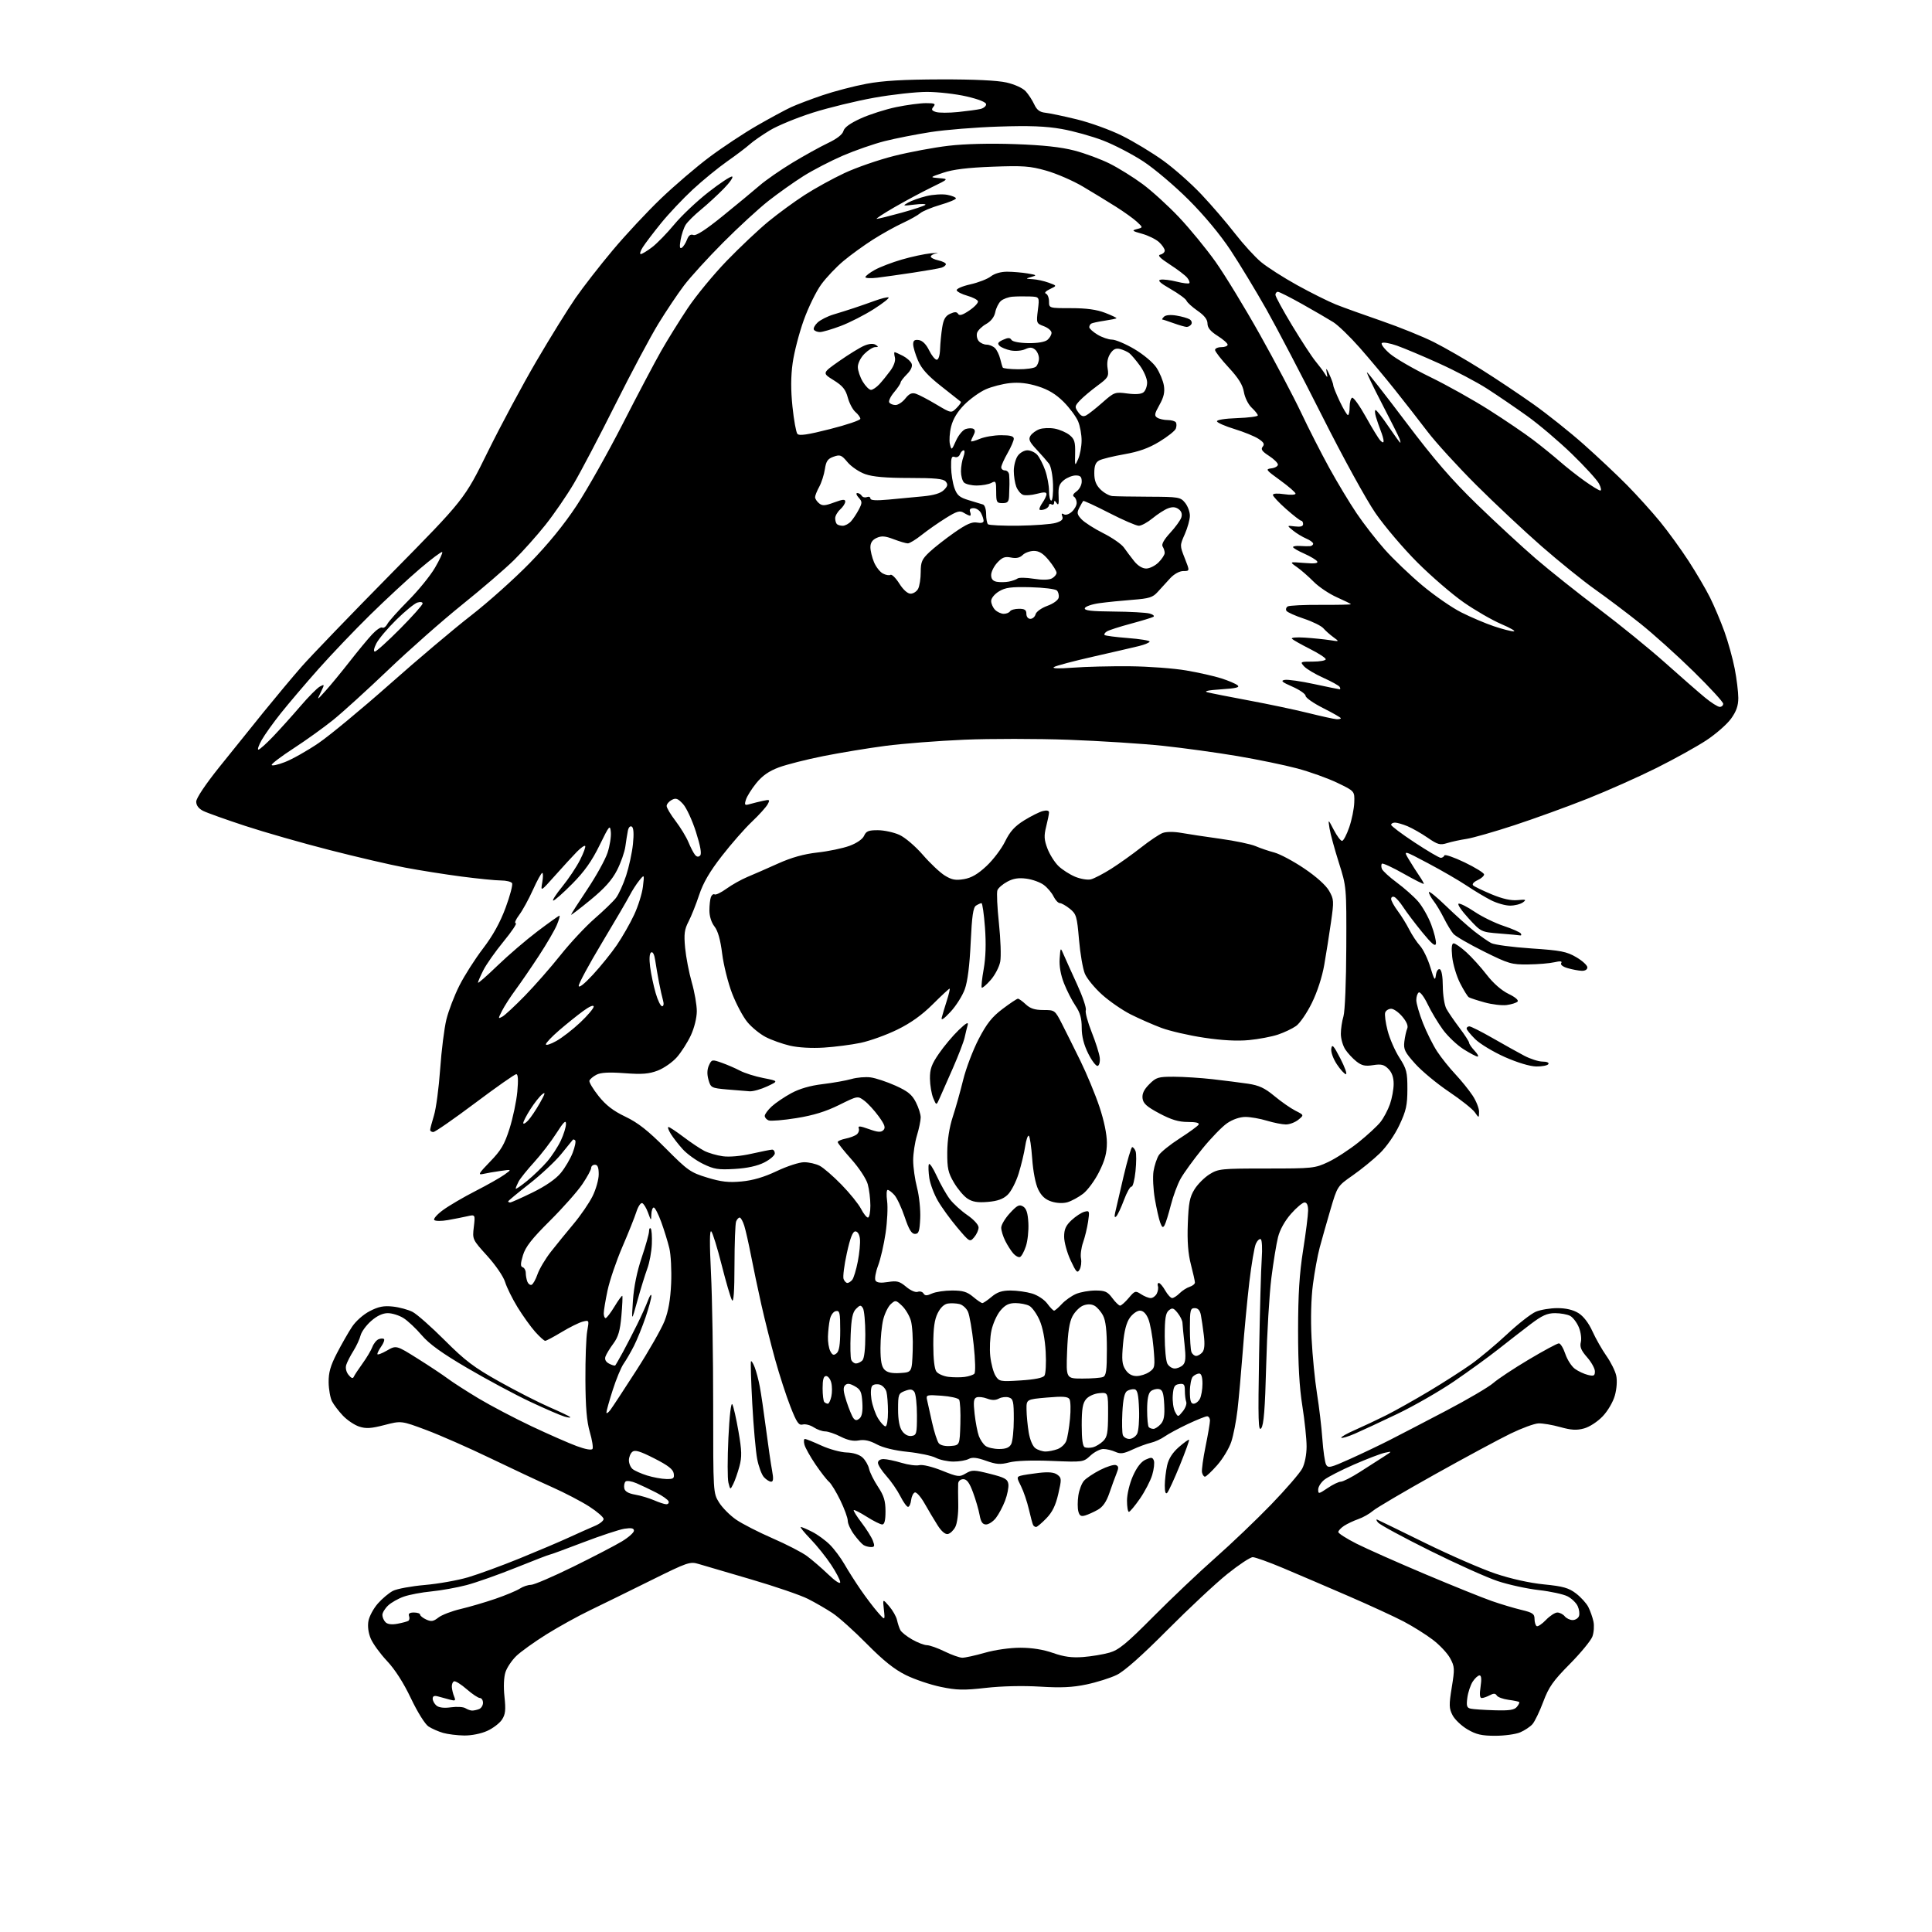<?xml version="1.0" encoding="UTF-8" standalone="no"?>
<svg 
  version="1.1" 
  xmlns="http://www.w3.org/2000/svg" 
  xmlns:xlink="http://www.w3.org/1999/xlink" 
  xmlns:svg="http://www.w3.org/2000/svg"
  xmlns:rdf="http://www.w3.org/1999/02/22-rdf-syntax-ns#"
  xmlns:cc="http://creativecommons.org/ns#"
  xmlns:dc="http://purl.org/dc/elements/1.1/"
  viewBox="0 0 768 768"
  width="768"
  height="768"
>
<style>svg {background-color: white; }</style>"
<path stroke="none" fill="black" fill-rule="evenodd" d="M184.50,689.89C181.75,689.85 177.98,689.38 176.12,688.85C174.26,688.31 171.65,687.16 170.33,686.30C168.95,685.39 165.97,680.62 163.35,675.11C160.42,668.94 157.02,663.63 153.84,660.26C151.13,657.38 148.22,653.37 147.37,651.35C146.41,649.05 146.07,646.42 146.47,644.32C146.82,642.47 148.49,639.37 150.20,637.43C151.90,635.49 154.60,633.23 156.19,632.40C157.78,631.58 163.46,630.53 168.82,630.06C174.17,629.60 181.92,628.22 186.03,627.01C190.14,625.80 199.35,622.43 206.50,619.52C213.65,616.61 222.52,612.85 226.20,611.15C229.89,609.46 234.50,607.40 236.45,606.58C238.40,605.77 239.97,604.52 239.94,603.80C239.91,603.09 237.32,600.85 234.19,598.84C231.06,596.83 224.44,593.38 219.50,591.18C214.55,588.98 203.50,583.80 194.95,579.68C186.41,575.56 174.94,570.51 169.47,568.46C159.52,564.74 159.52,564.74 152.84,566.47C147.48,567.86 145.48,567.98 142.75,567.08C140.89,566.47 137.98,564.51 136.30,562.73C134.62,560.95 132.67,558.40 131.98,557.05C131.29,555.71 130.68,552.32 130.64,549.52C130.59,545.62 131.35,542.93 133.91,537.97C135.75,534.41 138.44,529.70 139.89,527.50C141.41,525.18 144.41,522.52 147.01,521.18C150.50,519.38 152.54,518.98 156.20,519.38C158.78,519.66 162.29,520.62 164.00,521.50C165.71,522.38 171.47,527.47 176.80,532.80C184.93,540.93 188.45,543.59 198.50,549.21C205.10,552.91 213.99,557.44 218.25,559.30C222.51,561.15 226.29,562.95 226.64,563.30C226.99,563.65 225.97,563.57 224.39,563.11C222.80,562.65 216.61,559.97 210.62,557.15C204.64,554.33 193.46,548.34 185.78,543.83C175.69,537.92 170.66,534.30 167.65,530.78C165.37,528.10 162.10,525.03 160.38,523.95C158.67,522.88 155.87,522.00 154.17,522.00C152.13,522.00 149.86,523.06 147.53,525.11C145.58,526.82 143.69,529.41 143.33,530.86C142.97,532.31 141.69,535.08 140.49,537.00C139.28,538.92 138.00,541.42 137.64,542.55C137.25,543.79 137.61,545.38 138.56,546.55C139.60,547.85 140.29,548.11 140.62,547.31C140.90,546.66 142.47,544.28 144.11,542.01C145.75,539.75 147.51,536.78 148.03,535.42C148.55,534.06 149.67,532.68 150.53,532.35C151.39,532.02 152.34,532.00 152.65,532.31C152.95,532.62 152.48,533.90 151.60,535.16C150.72,536.42 150.00,537.81 150.00,538.25C150.00,538.70 151.69,538.09 153.76,536.90C157.52,534.73 157.52,534.73 166.01,540.06C170.68,542.99 176.07,546.57 178.00,548.02C179.93,549.47 185.45,553.02 190.28,555.92C195.11,558.81 204.56,563.77 211.28,566.95C218.00,570.12 226.07,573.67 229.21,574.83C232.72,576.13 235.15,576.56 235.53,575.96C235.86,575.42 235.38,572.39 234.46,569.24C233.24,565.07 232.76,559.39 232.71,548.50C232.67,540.25 232.99,531.53 233.43,529.11C234.22,524.76 234.20,524.73 231.64,525.37C230.22,525.73 226.46,527.59 223.28,529.51C220.10,531.43 217.15,533.00 216.72,533.00C216.29,533.00 214.49,531.37 212.72,529.39C210.95,527.40 207.81,523.01 205.73,519.64C203.66,516.26 201.44,511.76 200.79,509.64C200.13,507.46 197.04,502.94 193.69,499.24C187.78,492.72 187.76,492.67 188.35,487.73C188.93,482.76 188.93,482.76 185.72,483.49C183.95,483.89 180.47,484.58 178.00,485.01C175.53,485.45 173.11,485.44 172.64,484.99C172.16,484.54 173.74,482.74 176.14,480.99C178.54,479.24 184.32,475.85 189.00,473.46C193.68,471.07 198.85,468.14 200.50,466.96C203.50,464.82 203.50,464.82 199.00,465.46C196.53,465.81 193.38,466.35 192.00,466.67C189.88,467.16 190.30,466.43 194.80,461.79C199.18,457.28 200.53,454.99 202.55,448.64C203.89,444.41 205.28,437.81 205.64,433.98C206.07,429.29 205.94,427.00 205.22,427.00C204.63,427.00 197.25,432.18 188.83,438.50C180.40,444.82 172.94,450.00 172.25,450.00C171.56,450.00 171.00,449.62 171.00,449.16C171.00,448.70 171.68,446.11 172.51,443.41C173.34,440.71 174.45,432.43 174.97,425.00C175.49,417.57 176.60,408.69 177.45,405.25C178.29,401.81 180.61,395.76 182.60,391.81C184.59,387.85 188.82,381.22 192.00,377.06C195.94,371.90 198.80,366.74 200.99,360.82C202.76,356.05 203.91,351.66 203.55,351.07C203.18,350.48 201.20,350.00 199.15,350.00C197.10,350.00 190.04,349.30 183.46,348.44C176.88,347.58 166.78,345.98 161.00,344.88C155.22,343.79 141.72,340.65 131.00,337.90C120.28,335.16 105.20,330.85 97.50,328.32C89.80,325.79 82.26,323.10 80.75,322.34C78.96,321.43 78.00,320.15 78.00,318.67C78.00,317.29 81.64,311.85 87.17,304.94C92.21,298.65 100.16,288.77 104.83,283.00C109.51,277.23 116.29,269.12 119.89,265.00C123.50,260.88 139.54,244.22 155.53,228.00C184.60,198.50 184.60,198.50 193.95,179.50C199.10,169.05 207.79,152.85 213.27,143.50C218.74,134.15 225.72,122.90 228.76,118.50C231.81,114.10 238.48,105.52 243.59,99.44C248.69,93.35 257.30,84.13 262.72,78.94C268.14,73.75 276.83,66.31 282.04,62.42C287.24,58.53 295.77,52.88 301.00,49.88C306.23,46.88 312.30,43.60 314.50,42.59C316.70,41.58 322.30,39.45 326.95,37.87C331.60,36.29 339.47,34.23 344.45,33.30C351.01,32.08 359.15,31.60 374.00,31.56C387.27,31.53 396.48,31.97 400.12,32.80C403.37,33.55 406.58,35.02 407.74,36.29C408.84,37.51 410.37,39.85 411.13,41.50C412.15,43.70 413.31,44.58 415.51,44.81C417.15,44.98 422.82,46.17 428.10,47.46C433.38,48.75 441.48,51.68 446.10,53.99C450.72,56.29 458.05,60.72 462.38,63.84C466.71,66.95 473.58,73.03 477.63,77.34C481.69,81.64 487.68,88.62 490.94,92.84C494.21,97.05 498.86,102.15 501.29,104.17C503.71,106.19 510.18,110.33 515.67,113.37C521.16,116.40 528.09,119.86 531.07,121.05C534.06,122.24 542.25,125.19 549.29,127.61C556.32,130.04 565.63,133.80 569.98,135.99C574.33,138.18 582.76,143.03 588.72,146.78C594.69,150.53 604.06,156.79 609.56,160.69C615.06,164.59 624.05,171.76 629.53,176.62C635.01,181.49 642.79,188.80 646.81,192.88C650.82,196.96 656.72,203.49 659.92,207.40C663.11,211.30 668.20,218.32 671.24,223.00C674.27,227.68 678.11,234.20 679.75,237.50C681.40,240.80 683.97,246.88 685.46,251.00C686.95,255.12 688.80,261.80 689.58,265.84C690.36,269.87 691.00,275.09 691.00,277.44C691.00,280.56 690.22,282.78 688.10,285.71C686.50,287.92 682.11,291.76 678.35,294.25C674.58,296.74 665.65,301.70 658.50,305.27C651.35,308.84 638.98,314.35 631.00,317.51C623.02,320.68 609.98,325.41 602.00,328.03C594.02,330.65 585.48,333.09 583.00,333.47C580.52,333.84 577.05,334.59 575.28,335.14C572.44,336.02 571.52,335.77 567.52,333.01C565.02,331.29 561.42,329.24 559.52,328.44C557.62,327.65 555.37,327.00 554.53,327.00C553.69,327.00 553.00,327.39 553.00,327.87C553.00,328.35 557.18,331.50 562.30,334.87C567.41,338.24 572.10,341.00 572.72,341.00C573.33,341.00 573.98,340.57 574.17,340.05C574.35,339.53 577.96,340.77 582.19,342.80C586.42,344.84 589.90,346.99 589.94,347.59C589.97,348.19 588.81,349.22 587.35,349.89C585.82,350.59 585.08,351.46 585.60,351.96C586.09,352.43 589.39,354.02 592.93,355.50C597.27,357.31 600.62,358.06 603.24,357.81C606.60,357.49 606.89,357.61 605.37,358.72C604.41,359.42 602.11,360.00 600.27,360.00C598.43,360.00 595.03,359.04 592.71,357.86C590.39,356.68 586.02,354.06 583.00,352.04C579.98,350.02 573.06,346.01 567.64,343.14C557.78,337.91 557.78,337.91 560.07,341.70C561.32,343.79 563.17,346.69 564.18,348.15C565.18,349.61 566.00,351.04 566.00,351.33C566.00,351.62 562.38,349.80 557.96,347.30C553.54,344.79 549.66,343.01 549.34,343.33C549.02,343.65 549.01,344.57 549.32,345.38C549.63,346.19 552.28,348.62 555.22,350.80C558.16,352.97 561.97,356.34 563.68,358.29C565.39,360.24 567.76,364.42 568.95,367.58C570.13,370.74 570.96,374.13 570.80,375.11C570.58,376.41 569.11,375.18 565.33,370.55C562.49,367.07 559.11,362.60 557.83,360.63C556.55,358.66 554.94,356.82 554.25,356.55C553.56,356.28 553.00,356.64 553.00,357.34C553.00,358.04 554.16,360.16 555.58,362.06C557.00,363.95 559.07,367.30 560.19,369.50C561.31,371.70 563.25,374.62 564.50,376.00C565.75,377.38 567.60,381.20 568.59,384.50C570.12,389.56 570.47,390.06 570.78,387.69C570.99,386.09 571.65,385.05 572.32,385.28C573.06,385.53 573.52,388.10 573.54,392.09C573.57,395.62 574.20,399.62 574.96,401.00C575.71,402.38 578.05,405.79 580.16,408.59C582.27,411.39 584.00,414.06 584.00,414.53C584.00,414.99 584.98,416.41 586.17,417.69C587.37,418.96 587.91,420.00 587.37,420.00C586.83,420.00 584.30,418.67 581.74,417.05C579.19,415.43 575.51,411.94 573.57,409.30C571.64,406.66 568.91,402.11 567.52,399.20C566.12,396.28 564.53,394.17 563.99,394.51C563.44,394.84 563.00,396.21 563.00,397.55C563.00,398.89 564.20,403.02 565.67,406.74C567.14,410.46 569.68,415.52 571.31,418.00C572.94,420.48 576.18,424.52 578.51,427.00C580.83,429.48 583.92,433.29 585.37,435.48C586.82,437.67 587.98,440.60 587.95,441.98C587.90,444.50 587.90,444.50 586.26,442.15C585.36,440.86 580.74,437.18 575.99,433.99C571.24,430.80 565.21,425.80 562.59,422.89C558.43,418.26 557.88,417.15 558.25,414.05C558.49,412.10 559.00,409.78 559.39,408.89C559.86,407.85 559.18,406.18 557.46,404.14C556.01,402.41 554.01,401.00 553.02,401.00C552.03,401.00 550.96,401.66 550.65,402.46C550.34,403.27 550.77,406.53 551.60,409.70C552.42,412.88 554.53,417.72 556.29,420.45C559.15,424.91 559.47,426.17 559.46,432.96C559.45,439.32 558.96,441.55 556.29,447.22C554.45,451.14 551.20,455.82 548.51,458.44C545.97,460.91 541.13,464.86 537.76,467.21C531.62,471.50 531.62,471.50 528.83,481.00C527.30,486.23 525.38,492.98 524.58,496.00C523.77,499.02 522.57,505.55 521.92,510.50C521.18,516.07 520.97,524.26 521.37,532.00C521.72,538.88 522.69,548.77 523.53,554.00C524.37,559.23 525.33,567.33 525.66,572.00C525.99,576.67 526.65,581.26 527.13,582.18C527.91,583.70 528.90,583.46 536.75,579.92C541.56,577.75 548.65,574.37 552.50,572.40C556.35,570.44 566.43,565.20 574.89,560.76C583.36,556.32 591.78,551.38 593.61,549.77C595.43,548.17 601.78,543.97 607.71,540.44C613.65,536.90 619.03,534.01 619.67,534.01C620.31,534.00 621.46,535.89 622.23,538.19C623.00,540.49 624.72,543.17 626.06,544.14C627.40,545.12 629.74,546.20 631.25,546.56C633.58,547.12 634.00,546.90 634.00,545.14C634.00,544.00 632.60,541.48 630.89,539.53C628.52,536.83 627.93,535.40 628.41,533.50C628.75,532.14 628.39,529.47 627.60,527.59C626.81,525.70 625.26,523.67 624.15,523.08C623.04,522.49 620.35,522.00 618.16,522.00C615.01,522.00 612.99,522.92 608.35,526.44C605.13,528.89 599.35,533.38 595.50,536.42C591.65,539.46 583.77,545.17 578.00,549.11C572.23,553.05 562.10,558.86 555.50,562.03C548.90,565.19 541.29,568.73 538.60,569.90C535.90,571.07 533.47,571.80 533.19,571.53C532.92,571.25 535.35,569.87 538.60,568.45C541.84,567.03 547.47,564.37 551.11,562.55C554.74,560.72 562.39,556.42 568.11,553.00C573.82,549.58 581.33,544.76 584.80,542.30C588.26,539.84 594.70,534.46 599.11,530.34C603.51,526.22 608.65,522.21 610.53,521.42C612.40,520.64 616.26,520.00 619.10,520.00C622.49,520.00 625.36,520.68 627.45,521.97C629.44,523.20 631.52,525.90 633.02,529.22C634.33,532.12 636.84,536.52 638.58,539.00C640.33,541.48 642.09,545.01 642.48,546.85C642.90,548.82 642.68,552.08 641.93,554.74C641.21,557.32 639.12,560.88 637.08,563.02C635.07,565.13 631.84,567.24 629.70,567.82C626.76,568.63 624.62,568.51 620.20,567.28C617.07,566.40 613.17,565.75 611.54,565.82C609.91,565.89 604.96,567.71 600.54,569.85C596.12,571.99 582.52,579.31 570.33,586.12C558.14,592.93 547.08,599.44 545.75,600.59C544.43,601.74 541.83,603.21 539.97,603.86C538.11,604.51 535.56,605.72 534.29,606.54C533.03,607.37 532.00,608.48 532.00,609.01C532.00,609.54 535.26,611.62 539.25,613.64C543.24,615.65 555.50,621.10 566.50,625.74C577.50,630.38 589.42,635.19 593.00,636.43C596.58,637.68 601.86,639.26 604.75,639.95C609.23,641.02 610.00,641.54 610.00,643.54C610.00,644.83 610.38,646.12 610.85,646.41C611.31,646.69 612.97,645.59 614.53,643.96C616.10,642.33 618.13,641.00 619.06,641.00C619.99,641.00 621.32,641.67 622.00,642.50C622.68,643.33 624.10,644.00 625.15,644.00C626.20,644.00 627.33,643.30 627.66,642.44C627.99,641.58 627.77,639.80 627.17,638.48C626.58,637.17 624.76,635.41 623.13,634.57C621.51,633.73 616.36,632.61 611.68,632.08C607.01,631.55 599.65,629.94 595.34,628.51C591.03,627.08 578.85,621.60 568.29,616.35C557.72,611.09 548.49,606.09 547.79,605.23C547.08,604.38 546.95,603.86 547.50,604.09C548.05,604.32 556.60,608.49 566.50,613.35C576.40,618.21 589.00,623.70 594.50,625.55C600.64,627.61 608.07,629.26 613.74,629.82C621.37,630.58 623.58,631.21 626.49,633.42C628.42,634.90 630.62,637.32 631.38,638.80C632.14,640.29 633.06,642.88 633.42,644.58C633.78,646.27 633.59,648.97 632.99,650.58C632.39,652.18 628.34,657.10 623.99,661.50C617.35,668.21 615.66,670.63 613.46,676.50C612.02,680.35 610.09,684.35 609.17,685.39C608.25,686.43 606.05,687.89 604.28,688.64C602.51,689.39 598.05,690.00 594.37,690.00C589.01,690.00 586.81,689.50 583.34,687.46C580.96,686.06 578.29,683.53 577.41,681.82C576.00,679.09 575.96,677.78 577.10,670.75C578.31,663.34 578.26,662.52 576.45,659.17C575.38,657.19 572.25,653.86 569.50,651.78C566.75,649.70 561.58,646.46 558.00,644.58C554.42,642.70 544.52,638.14 536.00,634.45C527.48,630.76 515.84,625.77 510.14,623.37C504.44,620.97 498.97,619.00 497.99,619.00C497.00,619.00 492.44,622.02 487.85,625.71C483.26,629.39 472.52,639.43 464.00,648.00C453.80,658.27 446.92,664.35 443.88,665.82C441.34,667.05 435.94,668.75 431.88,669.60C426.32,670.77 421.76,670.98 413.38,670.46C406.62,670.05 398.20,670.24 391.88,670.96C383.09,671.95 380.35,671.89 374.00,670.57C369.88,669.72 363.63,667.61 360.13,665.89C355.55,663.63 351.21,660.17 344.63,653.52C339.61,648.43 333.48,642.92 331.00,641.27C328.52,639.62 324.10,637.06 321.17,635.58C318.24,634.10 308.12,630.63 298.67,627.86C289.23,625.10 279.84,622.34 277.80,621.73C274.27,620.66 273.44,620.95 258.80,628.20C250.39,632.38 239.53,637.70 234.68,640.04C229.83,642.37 221.95,646.73 217.18,649.71C212.41,652.70 207.05,656.54 205.27,658.25C203.49,659.96 201.54,662.85 200.94,664.68C200.27,666.72 200.11,670.53 200.54,674.50C201.10,679.75 200.91,681.49 199.54,683.58C198.61,685.00 195.97,687.02 193.67,688.06C191.24,689.16 187.41,689.93 184.50,689.89zM187.67,679.98C188.31,679.99 189.55,679.73 190.42,679.39C191.29,679.06 192.00,677.93 192.00,676.89C192.00,675.85 191.44,674.99 190.75,674.98C190.06,674.97 187.70,673.39 185.51,671.48C183.31,669.56 181.06,668.15 180.51,668.35C179.95,668.54 179.55,669.56 179.61,670.60C179.68,671.65 180.09,673.35 180.53,674.40C181.22,676.04 181.00,676.21 178.91,675.66C177.59,675.30 175.49,674.73 174.25,674.39C172.64,673.94 172.00,674.19 172.00,675.26C172.00,676.08 172.68,677.32 173.51,678.01C174.49,678.82 176.54,679.06 179.29,678.68C181.63,678.36 184.21,678.52 185.02,679.04C185.84,679.55 187.03,679.98 187.67,679.98zM594.09,679.86C599.97,680.04 601.97,679.74 602.98,678.52C603.70,677.66 604.11,676.78 603.89,676.58C603.68,676.38 601.75,675.98 599.62,675.70C597.48,675.41 595.40,674.65 594.99,673.99C594.44,673.10 593.73,673.07 592.19,673.90C591.06,674.50 589.62,675.00 589.00,675.00C588.24,675.00 588.09,673.57 588.55,670.50C589.00,667.51 588.86,666.00 588.14,666.00C587.54,666.00 586.32,667.11 585.43,668.46C584.55,669.82 583.58,672.70 583.29,674.87C582.85,678.15 583.07,678.88 584.63,679.22C585.66,679.45 589.91,679.74 594.09,679.86zM382.50,658.97C383.60,658.99 387.65,658.10 391.50,657.00C395.54,655.84 401.49,655.00 405.59,655.00C410.21,655.00 414.75,655.72 418.59,657.08C422.95,658.61 426.08,659.03 430.50,658.70C433.80,658.45 438.52,657.67 441.00,656.96C444.73,655.90 447.72,653.45 458.50,642.59C465.65,635.39 476.70,624.92 483.06,619.31C489.41,613.71 499.40,604.17 505.26,598.11C511.11,592.06 516.68,585.61 517.64,583.80C518.68,581.83 519.38,578.29 519.39,575.00C519.39,571.98 518.63,564.72 517.70,558.87C516.52,551.50 516.00,542.30 516.01,528.87C516.02,514.53 516.54,506.26 518.00,497.00C519.09,490.12 519.98,483.04 519.99,481.25C520.00,479.11 519.52,478.00 518.58,478.00C517.81,478.00 515.38,480.03 513.20,482.51C510.75,485.29 508.78,488.83 508.04,491.76C507.38,494.37 506.19,501.68 505.39,508.00C504.59,514.33 503.66,529.96 503.33,542.75C502.87,560.15 502.37,566.45 501.35,567.75C500.19,569.24 500.06,564.84 500.51,538.50C500.80,521.45 501.27,504.27 501.56,500.33C501.84,496.39 501.67,492.91 501.18,492.61C500.69,492.31 499.81,493.12 499.22,494.42C498.63,495.71 497.47,502.56 496.63,509.64C495.80,516.71 494.61,529.25 493.99,537.50C493.36,545.75 492.43,556.10 491.92,560.50C491.41,564.90 490.30,570.60 489.44,573.17C488.59,575.74 486.08,579.90 483.86,582.42C481.64,584.94 479.45,587.00 478.99,587.00C478.53,587.00 478.00,586.22 477.81,585.27C477.63,584.32 478.27,579.71 479.22,575.02C480.18,570.33 480.97,565.71 480.98,564.75C480.99,563.79 480.48,563.00 479.85,563.00C479.21,563.00 475.73,564.40 472.10,566.11C468.47,567.83 464.35,570.05 462.94,571.05C461.53,572.05 459.06,573.17 457.44,573.54C455.82,573.91 452.55,575.12 450.17,576.23C446.66,577.88 445.39,578.04 443.38,577.13C442.02,576.51 439.87,576.00 438.60,576.00C437.33,576.00 435.02,577.18 433.46,578.63C430.64,581.24 430.56,581.25 418.06,580.74C410.34,580.42 403.84,580.65 401.21,581.33C397.65,582.25 396.06,582.14 391.96,580.68C388.30,579.38 386.51,579.19 385.07,579.96C384.00,580.53 381.28,581.00 379.02,581.00C376.75,581.00 373.59,580.32 371.98,579.49C370.37,578.66 365.33,577.60 360.78,577.13C355.59,576.60 351.01,575.49 348.51,574.14C345.74,572.65 343.57,572.18 341.39,572.59C339.25,572.99 336.96,572.51 334.17,571.09C331.92,569.94 329.15,569.00 328.00,569.00C326.86,569.00 324.82,568.27 323.46,567.38C322.11,566.49 320.14,565.99 319.09,566.27C317.51,566.68 316.69,565.49 314.20,559.13C312.55,554.93 309.83,546.55 308.15,540.50C306.47,534.45 303.98,524.55 302.62,518.50C301.27,512.45 299.42,503.68 298.52,499.00C297.61,494.32 296.42,489.04 295.86,487.25C295.30,485.46 294.48,484.00 294.03,484.00C293.58,484.00 292.94,484.71 292.61,485.58C292.27,486.45 291.99,494.21 291.97,502.83C291.95,513.47 291.63,517.96 290.97,516.83C290.43,515.92 288.59,509.62 286.87,502.83C285.16,496.05 283.30,490.05 282.75,489.50C282.08,488.83 282.04,494.29 282.62,506.00C283.11,515.62 283.50,539.25 283.50,558.50C283.50,593.46 283.50,593.50 285.84,597.26C287.13,599.33 290.18,602.40 292.62,604.08C295.06,605.76 301.57,609.09 307.08,611.49C312.59,613.88 318.76,617.06 320.80,618.57C322.83,620.07 326.64,623.35 329.25,625.86C332.04,628.54 334.00,629.82 334.00,628.95C334.00,628.14 332.37,625.00 330.37,621.99C328.38,618.97 324.68,614.36 322.16,611.75C319.64,609.14 317.91,607.00 318.33,607.00C318.74,607.00 320.81,607.88 322.92,608.96C325.04,610.04 328.17,612.33 329.89,614.05C331.61,615.76 334.22,619.27 335.70,621.83C337.17,624.40 340.08,628.98 342.17,632.00C344.25,635.02 347.28,639.02 348.90,640.87C351.84,644.23 351.84,644.23 351.36,639.87C350.87,635.50 350.87,635.50 353.46,638.50C354.88,640.15 356.28,642.62 356.58,644.00C356.88,645.38 357.47,647.17 357.91,648.00C358.34,648.83 360.45,650.51 362.60,651.73C364.74,652.96 367.40,653.98 368.50,653.99C369.60,654.01 372.75,655.13 375.50,656.48C378.25,657.83 381.40,658.95 382.50,658.97zM157.99,645.47C159.91,645.11 161.86,644.59 162.31,644.31C162.76,644.03 162.89,643.17 162.60,642.40C162.23,641.43 162.83,641.00 164.53,641.00C165.89,641.00 167.00,641.38 167.00,641.84C167.00,642.30 168.09,643.18 169.43,643.79C171.42,644.69 172.30,644.55 174.26,643.01C175.58,641.97 179.55,640.44 183.08,639.61C186.61,638.78 192.84,636.95 196.93,635.55C201.01,634.15 205.38,632.32 206.64,631.50C207.90,630.67 209.89,630.00 211.06,630.00C212.24,630.00 219.79,626.76 227.85,622.80C235.91,618.83 244.64,614.30 247.25,612.71C249.86,611.13 252.00,609.22 252.00,608.48C252.00,607.48 251.01,607.28 248.25,607.69C246.19,608.01 238.78,610.45 231.78,613.13C224.79,615.81 218.80,618.00 218.49,618.00C218.17,618.00 212.20,620.31 205.21,623.12C198.22,625.94 189.35,629.07 185.50,630.09C181.65,631.10 175.35,632.23 171.50,632.61C167.65,632.98 162.71,633.91 160.53,634.68C158.34,635.44 155.53,637.03 154.28,638.21C153.03,639.39 152.00,641.08 152.00,641.97C152.00,642.87 152.56,644.17 153.25,644.86C154.06,645.68 155.73,645.89 157.99,645.47zM346.23,614.98C345.28,614.98 343.94,614.61 343.25,614.17C342.56,613.73 340.87,611.85 339.50,609.99C338.12,608.13 337.00,605.68 337.00,604.54C337.00,603.40 335.66,599.73 334.03,596.38C332.40,593.03 330.38,589.73 329.54,589.03C328.70,588.34 326.29,585.24 324.18,582.14C322.07,579.04 320.09,575.49 319.77,574.25C319.45,573.01 319.54,572.00 319.97,572.00C320.40,572.00 323.34,573.18 326.50,574.63C329.66,576.08 334.17,577.31 336.52,577.38C339.14,577.45 341.58,578.22 342.84,579.35C343.97,580.37 345.15,582.41 345.47,583.89C345.80,585.36 347.40,588.57 349.03,591.03C351.37,594.56 351.99,596.61 352.00,600.75C352.00,604.40 351.60,606.00 350.70,606.00C349.98,606.00 347.23,604.63 344.58,602.95C341.93,601.27 339.59,600.08 339.37,600.29C339.16,600.51 340.56,602.76 342.49,605.29C344.43,607.82 346.44,611.04 346.98,612.45C347.79,614.57 347.66,615.00 346.23,614.98zM376.78,609.80C375.74,610.01 374.21,608.70 372.70,606.31C371.37,604.22 369.06,600.34 367.56,597.69C366.07,595.05 364.32,593.06 363.67,593.27C363.03,593.48 362.36,594.86 362.18,596.33C362.01,597.80 361.46,599.00 360.95,599.00C360.45,599.00 359.07,597.09 357.89,594.75C356.70,592.41 354.22,588.81 352.37,586.75C350.52,584.68 349.00,582.32 349.00,581.50C349.00,580.61 349.91,580.00 351.25,580.01C352.49,580.02 355.69,580.69 358.37,581.50C361.05,582.31 364.24,582.73 365.45,582.42C366.71,582.11 370.57,583.04 374.44,584.59C380.83,587.15 381.37,587.21 383.91,585.71C386.39,584.25 387.17,584.26 393.55,585.87C399.43,587.35 400.55,587.98 400.84,589.94C401.02,591.21 400.43,594.20 399.53,596.57C398.62,598.94 396.97,602.04 395.87,603.44C394.76,604.85 393.01,606.00 391.97,606.00C390.59,606.00 389.91,605.01 389.41,602.25C389.04,600.19 387.86,596.14 386.79,593.25C385.37,589.40 384.34,588.00 382.93,588.00C381.80,588.00 380.95,588.73 380.89,589.75C380.83,590.71 380.84,594.42 380.92,598.00C381.00,601.68 380.49,605.58 379.75,606.99C379.04,608.36 377.70,609.63 376.78,609.80zM411.86,607.00C411.45,607.00 410.93,606.66 410.69,606.25C410.46,605.84 409.69,603.02 409.00,600.00C408.30,596.98 406.90,592.84 405.88,590.81C404.13,587.34 404.12,587.10 405.76,586.62C406.72,586.35 409.98,585.84 413.00,585.49C416.90,585.05 419.03,585.26 420.32,586.22C422.02,587.49 422.04,587.98 420.68,593.87C419.63,598.44 418.32,601.11 415.92,603.58C414.10,605.46 412.27,607.00 411.86,607.00zM431.37,602.42C429.72,602.91 429.11,602.55 428.65,600.78C428.32,599.53 428.33,596.70 428.66,594.50C428.99,592.30 429.99,589.66 430.88,588.64C431.77,587.62 434.68,585.68 437.35,584.32C440.02,582.97 442.83,582.10 443.59,582.40C444.70,582.82 444.75,583.48 443.84,585.71C443.22,587.25 441.94,590.75 441.00,593.50C439.82,596.96 438.41,599.01 436.40,600.15C434.80,601.05 432.54,602.08 431.37,602.42zM448.75,600.99C448.34,600.99 448.00,598.99 448.00,596.53C448.00,594.01 449.02,589.74 450.34,586.76C451.88,583.28 453.61,581.04 455.38,580.24C457.65,579.20 458.16,579.26 458.67,580.58C459.00,581.44 458.71,584.03 458.02,586.33C457.33,588.62 455.13,592.86 453.14,595.74C451.14,598.62 449.16,600.98 448.75,600.99zM264.83,597.96C265.57,597.98 265.99,597.47 265.78,596.83C265.56,596.18 263.39,594.63 260.94,593.38C258.50,592.13 254.93,590.43 253.00,589.60C251.07,588.78 249.12,588.48 248.66,588.94C248.19,589.41 247.97,590.61 248.16,591.62C248.41,592.87 249.78,593.67 252.51,594.15C254.70,594.53 258.07,595.54 260.00,596.38C261.93,597.23 264.10,597.94 264.83,597.96zM463.98,593.42C463.34,594.06 463.01,593.02 463.02,590.45C463.04,588.28 463.46,584.70 463.96,582.50C464.57,579.82 466.11,577.43 468.60,575.25C470.66,573.46 472.48,572.15 472.67,572.33C472.85,572.52 471.19,577.12 468.98,582.56C466.76,588.00 464.51,592.89 463.98,593.42zM527.73,591.54C529.78,590.14 532.15,589.00 532.99,589.00C533.83,589.00 537.21,587.28 540.51,585.17C543.80,583.07 548.08,580.33 550.00,579.09C553.50,576.84 553.50,576.84 550.50,577.49C548.85,577.84 543.33,579.96 538.24,582.18C533.15,584.40 527.86,587.11 526.49,588.18C525.12,589.26 524.00,591.03 524.00,592.11C524.00,593.96 524.22,593.92 527.73,591.54zM291.49,589.90C290.29,592.29 290.29,592.29 289.56,589.40C289.16,587.80 289.16,579.80 289.55,571.61C289.98,562.64 290.60,557.33 291.11,558.24C291.58,559.07 292.68,563.93 293.56,569.04C294.89,576.75 294.95,579.12 293.93,582.92C293.25,585.44 292.15,588.58 291.49,589.90zM306.53,589.00C305.86,589.00 304.57,588.18 303.66,587.18C302.76,586.18 301.55,582.92 300.98,579.93C300.41,576.94 299.53,567.08 299.04,558.01C298.55,548.94 298.32,541.34 298.54,541.12C298.76,540.90 299.44,542.02 300.04,543.61C300.65,545.20 301.54,548.58 302.02,551.13C302.51,553.68 303.62,561.24 304.49,567.93C305.36,574.62 306.45,582.10 306.91,584.55C307.52,587.83 307.42,589.00 306.53,589.00zM264.82,587.93C267.71,587.99 268.10,587.71 267.82,585.75C267.58,584.08 265.58,582.53 260.11,579.75C254.43,576.86 252.40,576.25 251.36,577.12C250.61,577.74 250.00,579.26 250.00,580.50C250.00,581.74 250.66,583.30 251.47,583.97C252.28,584.64 254.86,585.79 257.22,586.53C259.57,587.26 262.99,587.90 264.82,587.93zM415.63,577.00C416.86,577.00 419.03,576.56 420.45,576.02C421.87,575.48 423.41,574.02 423.87,572.77C424.34,571.52 425.00,567.58 425.34,564.00C425.69,560.42 425.59,556.90 425.13,556.17C424.47,555.14 422.44,555.00 416.14,555.55C408.00,556.26 408.00,556.26 408.06,560.38C408.09,562.65 408.48,566.71 408.93,569.42C409.40,572.28 410.49,574.89 411.56,575.67C412.56,576.40 414.39,577.00 415.63,577.00zM397.16,576.00C399.86,576.00 401.22,575.45 401.96,574.07C402.53,573.00 403.00,568.53 403.00,564.13C403.00,557.06 402.77,556.06 401.04,555.51C399.96,555.17 398.19,555.36 397.10,555.94C395.73,556.68 394.30,556.68 392.39,555.96C390.89,555.39 389.00,555.17 388.20,555.48C387.04,555.92 386.88,557.26 387.43,562.11C387.81,565.45 388.56,569.38 389.11,570.84C389.65,572.30 390.83,574.06 391.74,574.75C392.64,575.44 395.08,576.00 397.16,576.00zM434.50,575.31C435.60,575.02 437.39,573.94 438.48,572.89C440.14,571.29 440.45,569.63 440.48,562.25C440.50,553.50 440.50,553.50 437.00,553.80C435.00,553.98 432.75,554.99 431.75,556.17C430.39,557.76 430.00,560.07 430.00,566.53C430.00,572.24 430.39,574.99 431.25,575.33C431.94,575.60 433.40,575.59 434.50,575.31zM377.91,574.80C381.50,574.50 381.50,574.50 381.76,566.00C381.90,561.33 381.67,557.00 381.26,556.38C380.84,555.76 377.70,555.06 374.28,554.82C368.41,554.40 368.08,554.49 368.51,556.44C368.76,557.57 369.66,561.62 370.51,565.43C371.36,569.24 372.57,572.98 373.19,573.73C373.87,574.55 375.77,574.98 377.91,574.80zM448.93,572.00C450.03,572.00 451.41,571.09 452.01,569.99C452.60,568.88 452.95,564.50 452.79,560.25C452.57,554.32 452.15,552.46 451.00,552.26C450.18,552.12 448.83,552.43 448.02,552.95C447.00,553.61 446.43,556.21 446.16,561.44C445.95,565.59 446.04,569.67 446.36,570.49C446.68,571.32 447.84,572.00 448.93,572.00zM362.35,570.81C364.34,570.52 364.50,569.93 364.50,562.60C364.50,558.26 364.04,554.07 363.47,553.29C362.67,552.20 361.82,552.12 359.72,552.92C357.16,553.89 357.00,554.31 357.00,560.25C357.00,564.41 357.54,567.33 358.60,568.83C359.60,570.26 361.00,571.00 362.35,570.81zM458.51,568.00C459.16,568.00 460.46,567.15 461.40,566.11C462.69,564.68 463.03,562.80 462.80,558.37C462.56,553.68 462.14,552.45 460.70,552.18C459.71,551.99 458.25,552.38 457.45,553.04C456.47,553.86 456.00,556.25 456.00,560.46C456.00,563.87 456.30,566.97 456.67,567.33C457.03,567.70 457.86,568.00 458.51,568.00zM351.99,567.00C352.56,567.00 352.99,564.48 352.99,561.25C352.98,558.09 352.71,554.50 352.38,553.28C352.05,552.06 350.89,550.78 349.79,550.43C348.70,550.09 347.34,550.26 346.77,550.83C346.17,551.43 346.02,553.65 346.40,556.21C346.76,558.60 347.94,562.01 349.01,563.78C350.09,565.55 351.43,567.00 351.99,567.00zM341.68,563.85C342.64,563.05 343.00,561.06 342.80,557.62C342.54,553.31 342.10,552.34 339.79,551.05C337.75,549.91 336.79,549.81 335.93,550.67C335.06,551.54 335.21,553.15 336.52,557.16C337.48,560.10 338.71,563.07 339.26,563.76C340.03,564.73 340.59,564.75 341.68,563.85zM470.18,561.03C471.23,559.73 471.84,558.03 471.54,557.25C471.24,556.47 471.00,554.49 471.00,552.85C471.00,550.32 470.65,549.91 468.75,550.18C466.88,550.45 466.45,551.22 466.19,554.71C466.03,557.03 466.43,559.93 467.08,561.15C468.27,563.38 468.27,563.38 470.18,561.03zM242.61,560.50C243.44,559.40 248.13,552.26 253.03,544.64C257.93,537.02 262.93,528.25 264.16,525.14C265.70,521.22 266.50,516.65 266.79,510.17C267.01,505.04 266.69,498.74 266.07,496.17C265.45,493.60 264.00,488.91 262.85,485.75C261.70,482.59 260.36,480.00 259.88,480.00C259.40,480.00 258.97,481.24 258.92,482.75C258.85,485.42 258.81,485.39 257.61,482.06C256.92,480.17 255.87,478.46 255.28,478.26C254.68,478.06 253.65,479.61 252.98,481.70C252.32,483.79 249.80,490.09 247.38,495.70C244.97,501.31 242.32,509.11 241.50,513.02C240.67,516.93 240.00,521.00 240.00,522.07C240.00,523.13 240.34,523.99 240.75,523.97C241.16,523.95 242.76,521.87 244.29,519.34C245.82,516.81 247.21,514.92 247.38,515.12C247.54,515.33 247.38,518.91 247.01,523.09C246.50,528.96 245.78,531.44 243.82,534.09C242.43,535.96 241.02,538.28 240.69,539.23C240.28,540.38 240.77,541.34 242.12,542.07C243.25,542.67 244.35,542.98 244.57,542.77C244.78,542.55 246.16,540.15 247.64,537.44C249.11,534.72 251.65,529.80 253.28,526.50C254.92,523.20 256.84,518.92 257.56,517.00C258.27,515.08 258.89,514.21 258.93,515.07C258.97,515.94 257.94,519.77 256.64,523.59C255.34,527.41 253.26,532.55 252.01,535.02C250.76,537.48 248.91,540.67 247.90,542.11C246.89,543.54 244.93,548.27 243.55,552.61C242.16,556.95 241.04,560.95 241.06,561.50C241.07,562.05 241.77,561.60 242.61,560.50zM329.09,558.00C329.50,558.00 330.12,556.71 330.47,555.13C330.82,553.55 330.81,551.07 330.44,549.63C330.08,548.18 329.16,547.00 328.39,547.00C327.39,547.00 327.00,548.37 327.00,551.83C327.00,554.49 327.30,556.97 327.67,557.33C328.03,557.70 328.67,558.00 329.09,558.00zM474.46,558.00C475.27,558.00 476.40,557.13 476.96,556.07C477.53,555.00 478.00,552.30 478.00,550.07C478.00,547.40 477.55,546.00 476.70,546.00C475.99,546.00 474.86,546.54 474.20,547.20C473.54,547.86 473.00,550.56 473.00,553.20C473.00,556.75 473.38,558.00 474.46,558.00zM405.74,548.74C411.26,548.39 414.58,547.73 415.18,546.85C415.70,546.11 415.92,541.86 415.68,537.42C415.40,532.31 414.50,527.65 413.22,524.75C412.10,522.23 410.28,519.68 409.16,519.09C408.04,518.49 405.57,518.00 403.65,518.00C401.03,518.00 399.57,518.73 397.68,520.97C396.30,522.60 394.70,526.16 394.12,528.86C393.54,531.57 393.33,536.19 393.65,539.14C393.97,542.09 394.91,545.57 395.73,546.88C397.16,549.17 397.58,549.25 405.74,548.74zM383.47,547.35C385.10,547.14 386.83,546.57 387.32,546.08C387.83,545.57 387.71,540.68 387.05,534.54C386.42,528.68 385.40,522.77 384.78,521.42C384.16,520.06 382.66,518.70 381.43,518.39C380.21,518.09 378.15,517.98 376.85,518.17C375.34,518.38 373.87,519.75 372.75,522.00C371.47,524.56 371.00,527.94 371.00,534.56C371.00,540.27 371.46,544.22 372.25,545.25C372.94,546.15 375.07,547.08 377.00,547.32C378.93,547.55 381.84,547.57 383.47,547.35zM430.31,548.00C433.90,548.00 437.55,547.73 438.42,547.39C439.72,546.89 440.00,544.94 440.00,536.34C440.00,528.99 439.55,525.04 438.49,522.98C437.66,521.37 436.11,519.60 435.06,519.03C433.80,518.36 432.26,518.33 430.61,518.96C429.23,519.48 427.31,521.40 426.34,523.21C425.09,525.56 424.48,529.55 424.19,537.25C423.78,548.00 423.78,548.00 430.31,548.00zM451.80,547.00C453.32,547.00 455.61,546.26 456.89,545.36C459.13,543.79 459.20,543.37 458.53,535.61C458.14,531.15 457.21,526.04 456.46,524.25C455.58,522.13 454.41,521.00 453.12,521.00C452.03,521.00 450.23,522.27 449.13,523.82C447.76,525.74 446.89,529.10 446.42,534.29C445.86,540.55 446.03,542.40 447.39,544.47C448.50,546.16 449.96,547.00 451.80,547.00zM357.87,545.80C362.50,545.50 362.50,545.50 362.81,537.00C362.99,532.33 362.66,526.90 362.08,524.94C361.50,522.98 359.91,520.32 358.53,519.03C356.14,516.78 355.93,516.75 354.11,518.40C353.06,519.35 351.71,522.09 351.10,524.50C350.50,526.91 350.00,532.03 350.00,535.87C350.00,540.98 350.44,543.29 351.62,544.48C352.76,545.62 354.62,546.01 357.87,545.80zM466.96,544.00C468.01,544.00 469.48,543.38 470.24,542.61C471.31,541.54 471.45,539.67 470.87,534.36C470.45,530.59 470.08,526.76 470.05,525.86C470.02,524.96 469.15,523.17 468.11,521.89C466.50,519.90 466.00,519.76 464.61,520.90C463.35,521.96 463.00,524.18 463.00,531.19C463.00,536.11 463.47,541.00 464.04,542.07C464.60,543.13 465.92,544.00 466.96,544.00zM340.27,542.00C341.00,542.00 342.14,541.46 342.80,540.80C343.56,540.04 343.99,536.27 343.98,530.55C343.98,525.57 343.54,520.83 343.02,520.00C342.19,518.69 341.85,518.73 340.29,520.29C338.92,521.65 338.42,524.07 338.15,530.55C337.95,535.21 338.05,539.69 338.37,540.51C338.68,541.33 339.54,542.00 340.27,542.00zM332.57,537.94C333.59,537.09 334.00,534.48 334.00,528.80C334.00,521.78 333.80,520.89 332.26,521.19C331.26,521.38 330.24,522.81 329.88,524.51C329.52,526.16 329.18,529.22 329.12,531.32C329.05,533.41 329.48,536.03 330.07,537.13C330.92,538.73 331.43,538.89 332.57,537.94zM475.48,539.00C476.18,539.00 477.30,538.34 477.98,537.53C478.80,536.54 478.98,534.34 478.54,530.78C478.19,527.88 477.66,524.26 477.37,522.75C477.01,520.89 476.22,520.00 474.92,520.00C473.19,520.00 473.00,520.78 473.00,527.92C473.00,532.27 473.27,536.55 473.61,537.42C473.94,538.29 474.79,539.00 475.48,539.00zM253.39,517.00C251.03,525.50 251.03,525.50 251.60,517.00C251.97,511.55 253.22,505.41 255.09,499.88C256.69,495.14 258.00,490.45 258.00,489.46C258.00,488.48 258.30,487.97 258.67,488.34C259.04,488.71 259.24,491.49 259.12,494.53C259.00,497.56 258.19,501.95 257.32,504.27C256.46,506.60 254.68,512.33 253.39,517.00zM419.01,521.00C419.36,521.00 420.74,519.82 422.08,518.37C423.41,516.93 425.95,515.13 427.72,514.37C429.49,513.62 432.96,513.00 435.44,513.00C439.28,513.00 440.26,513.44 442.16,516.00C443.38,517.65 444.77,519.00 445.25,519.00C445.73,519.00 447.28,517.63 448.68,515.96C451.10,513.09 451.36,513.01 453.58,514.46C454.87,515.31 456.60,516.00 457.43,516.00C458.25,516.00 459.33,515.21 459.83,514.25C460.32,513.29 460.53,511.94 460.28,511.25C460.04,510.56 460.21,510.00 460.67,510.01C461.12,510.01 462.27,511.36 463.20,513.01C464.14,514.65 465.38,516.00 465.95,516.00C466.53,516.00 467.86,515.14 468.90,514.10C469.95,513.05 471.75,511.90 472.90,511.53C474.06,511.16 475.00,510.40 475.00,509.83C475.00,509.26 474.28,506.02 473.40,502.64C472.29,498.36 471.91,493.48 472.17,486.50C472.47,478.23 472.93,475.85 474.82,472.80C476.07,470.76 478.77,468.07 480.80,466.80C484.32,464.61 485.41,464.50 503.50,464.50C521.86,464.50 522.69,464.41 528.00,461.91C531.02,460.49 536.42,456.97 540.00,454.11C543.58,451.24 547.52,447.59 548.77,446.01C550.02,444.43 551.71,441.24 552.52,438.94C553.33,436.63 554.00,433.01 554.00,430.87C554.00,428.27 553.31,426.31 551.89,424.89C550.17,423.17 549.04,422.90 545.83,423.41C542.69,423.91 541.32,423.61 539.21,421.95C537.74,420.80 535.75,418.65 534.78,417.18C533.81,415.70 533.01,412.92 533.01,410.99C533.00,409.06 533.47,405.91 534.05,403.99C534.64,402.02 535.13,390.05 535.17,376.50C535.26,352.50 535.26,352.50 532.18,342.81C530.50,337.48 528.84,331.41 528.51,329.31C527.91,325.50 527.91,325.50 530.21,329.91C531.47,332.34 532.95,334.30 533.50,334.27C534.05,334.24 535.33,331.80 536.34,328.86C537.36,325.91 538.26,321.48 538.34,319.00C538.50,314.50 538.50,314.50 531.64,311.20C527.86,309.38 520.65,306.79 515.61,305.45C510.58,304.11 499.87,301.90 491.83,300.54C483.78,299.18 470.51,297.35 462.35,296.48C454.18,295.61 437.27,294.53 424.77,294.07C412.27,293.62 393.60,293.61 383.27,294.05C372.95,294.49 358.88,295.59 352.00,296.49C345.13,297.39 334.02,299.22 327.31,300.56C320.61,301.89 312.63,303.92 309.57,305.06C305.65,306.53 303.03,308.36 300.63,311.32C298.77,313.62 296.91,316.58 296.51,317.90C295.85,320.06 296.01,320.23 298.14,319.62C299.44,319.25 301.79,318.67 303.36,318.33C305.99,317.76 306.14,317.87 305.15,319.72C304.55,320.83 301.75,323.94 298.92,326.62C296.08,329.30 290.71,335.43 286.97,340.24C282.12,346.47 279.53,350.91 277.93,355.74C276.70,359.46 274.80,364.22 273.71,366.32C272.07,369.48 271.83,371.29 272.35,376.82C272.70,380.49 273.89,386.65 274.99,390.50C276.10,394.35 277.00,399.52 276.99,402.00C276.98,404.61 275.99,408.62 274.62,411.57C273.32,414.35 270.83,418.26 269.08,420.25C267.34,422.24 263.91,424.63 261.47,425.57C257.93,426.92 255.25,427.13 248.26,426.61C242.03,426.15 238.80,426.33 237.08,427.23C235.75,427.93 234.50,428.99 234.30,429.58C234.10,430.18 235.75,432.93 237.95,435.70C240.86,439.35 243.77,441.59 248.60,443.90C253.61,446.29 257.57,449.41 264.64,456.51C273.40,465.32 274.51,466.10 281.14,468.11C286.72,469.81 289.64,470.14 294.81,469.65C299.30,469.23 303.73,467.93 308.80,465.52C312.87,463.58 317.76,462.00 319.65,462.00C321.55,462.00 324.33,462.64 325.84,463.42C327.34,464.19 331.25,467.58 334.53,470.95C337.81,474.31 341.29,478.63 342.27,480.53C343.25,482.44 344.49,484.00 345.02,484.00C345.56,484.00 346.00,481.86 345.99,479.25C345.99,476.64 345.52,472.80 344.94,470.73C344.35,468.61 341.51,464.28 338.45,460.85C335.45,457.49 333.00,454.41 333.00,454.00C333.00,453.59 334.42,452.97 336.15,452.62C337.89,452.27 339.89,451.51 340.60,450.92C341.30,450.33 341.65,449.26 341.37,448.53C340.98,447.49 341.87,447.56 345.40,448.83C348.97,450.11 350.20,450.20 351.16,449.24C352.11,448.29 351.72,447.11 349.29,443.76C347.59,441.42 345.02,438.62 343.58,437.54C340.96,435.58 340.96,435.58 333.54,439.25C328.29,441.85 323.33,443.38 316.62,444.46C311.39,445.30 306.42,445.71 305.56,445.38C304.70,445.06 304.00,444.24 304.00,443.58C304.00,442.92 305.24,441.23 306.75,439.84C308.26,438.45 311.75,436.08 314.50,434.58C317.80,432.79 322.05,431.55 327.00,430.96C331.12,430.47 336.28,429.55 338.46,428.93C340.63,428.30 344.06,428.01 346.08,428.28C348.10,428.55 352.54,430.03 355.94,431.55C360.84,433.75 362.53,435.12 364.06,438.13C365.13,440.21 366.00,442.95 365.99,444.21C365.98,445.47 365.31,448.71 364.49,451.41C363.67,454.11 363.00,458.54 363.00,461.26C363.00,463.99 363.70,468.90 364.55,472.18C365.40,475.46 365.96,480.92 365.80,484.32C365.55,489.50 365.21,490.50 363.70,490.50C362.36,490.50 361.30,488.76 359.63,483.78C358.39,480.09 356.54,476.15 355.53,475.03C354.52,473.91 353.32,473.00 352.86,473.00C352.41,473.00 352.31,474.99 352.64,477.43C352.98,479.86 352.71,485.58 352.04,490.14C351.37,494.70 350.03,500.54 349.05,503.12C348.07,505.70 347.61,508.37 348.03,509.05C348.56,509.90 350.10,510.08 352.98,509.62C356.56,509.05 357.59,509.32 360.22,511.53C361.96,513.00 363.94,513.85 364.81,513.52C365.65,513.20 366.68,513.48 367.10,514.16C367.69,515.12 368.43,515.13 370.48,514.19C371.92,513.54 375.51,513.00 378.47,513.00C382.75,513.00 384.45,513.51 386.82,515.50C388.45,516.88 390.11,518.00 390.50,518.00C390.89,518.00 392.55,516.88 394.18,515.50C396.40,513.63 398.31,513.00 401.71,513.00C404.22,513.00 408.06,513.54 410.25,514.19C412.48,514.86 415.13,516.61 416.30,518.19C417.44,519.74 418.66,521.00 419.01,521.00zM211.29,510.74C211.87,510.54 212.94,508.65 213.67,506.53C214.41,504.41 216.80,500.38 219.00,497.58C221.19,494.79 225.25,489.80 228.02,486.50C230.79,483.20 234.17,478.27 235.53,475.55C236.89,472.83 238.00,468.90 238.00,466.80C238.00,464.09 237.57,463.00 236.50,463.00C235.68,463.00 235.00,463.57 235.00,464.26C235.00,464.96 233.43,467.86 231.50,470.72C229.58,473.58 223.77,480.13 218.60,485.28C211.38,492.46 208.88,495.65 207.88,499.00C206.87,502.38 206.85,503.45 207.79,503.76C208.45,503.98 209.00,504.99 209.00,506.00C209.00,507.01 209.28,508.57 209.62,509.46C209.97,510.35 210.72,510.93 211.29,510.74zM336.85,510.00C337.35,510.00 338.22,509.44 338.78,508.75C339.35,508.06 340.34,504.79 340.99,501.47C341.64,498.15 342.02,494.10 341.84,492.47C341.63,490.66 340.92,489.50 340.02,489.50C338.96,489.50 337.98,492.03 336.63,498.17C335.58,502.94 335.00,507.55 335.33,508.42C335.66,509.29 336.35,510.00 336.85,510.00zM429.17,504.66C428.28,506.26 427.80,505.77 425.58,501.00C424.17,497.98 423.02,493.77 423.01,491.65C423.00,488.66 423.67,487.18 425.97,485.02C427.61,483.50 429.91,482.00 431.08,481.69C433.09,481.16 433.17,481.39 432.53,485.65C432.16,488.13 431.26,491.85 430.53,493.91C429.81,495.97 429.43,498.82 429.71,500.24C429.98,501.66 429.74,503.65 429.17,504.66zM405.43,499.70C404.84,499.89 403.65,499.25 402.80,498.27C401.94,497.30 400.51,495.06 399.62,493.30C398.73,491.54 398.00,489.17 398.00,488.03C398.00,486.90 399.55,484.29 401.45,482.24C404.32,479.12 405.19,478.68 406.70,479.60C408.01,480.40 408.58,482.20 408.79,486.14C408.96,489.13 408.51,493.32 407.79,495.46C407.08,497.60 406.02,499.50 405.43,499.70zM387.25,491.82C385.52,493.83 385.44,493.78 380.50,487.93C377.75,484.67 374.27,479.87 372.78,477.26C371.28,474.66 369.77,470.63 369.42,468.32C369.08,466.01 368.98,463.55 369.22,462.84C369.46,462.13 370.87,464.22 372.36,467.48C373.86,470.75 376.20,474.88 377.57,476.68C378.94,478.48 382.07,481.33 384.53,483.02C387.09,484.78 389.00,486.88 389.00,487.94C389.00,488.95 388.21,490.70 387.25,491.82zM462.96,487.00C462.30,488.20 461.95,488.00 461.20,486.00C460.69,484.62 459.73,480.39 459.07,476.58C458.42,472.77 458.18,467.82 458.54,465.58C458.90,463.34 459.85,460.47 460.64,459.21C461.44,457.96 465.18,454.95 468.94,452.54C472.71,450.12 476.09,447.66 476.45,447.07C476.89,446.36 475.45,446.00 472.20,446.00C468.54,446.00 465.66,445.14 460.89,442.61C455.84,439.92 454.43,438.66 454.18,436.60C453.96,434.76 454.75,433.10 456.86,430.99C459.60,428.25 460.41,428.00 466.67,428.02C470.43,428.03 477.32,428.47 482.00,429.00C486.68,429.53 493.02,430.34 496.10,430.79C500.49,431.45 502.75,432.50 506.60,435.70C509.29,437.94 513.05,440.56 514.95,441.52C518.40,443.26 518.40,443.26 516.09,445.13C514.82,446.16 512.59,447.00 511.14,446.99C509.69,446.98 506.29,446.31 503.59,445.49C500.89,444.67 497.06,444.00 495.07,444.00C492.88,444.00 490.04,444.97 487.83,446.47C485.83,447.83 481.36,452.44 477.89,456.72C474.42,461.00 470.57,466.31 469.33,468.53C468.08,470.75 466.33,475.48 465.43,479.04C464.52,482.59 463.41,486.18 462.96,487.00zM443.75,483.50C443.07,484.17 442.93,483.68 443.30,482.00C443.61,480.62 445.10,474.21 446.61,467.75C448.12,461.29 449.68,456.00 450.07,456.00C450.46,456.00 451.07,456.73 451.41,457.62C451.75,458.51 451.74,462.09 451.38,465.58C451.02,469.06 450.31,471.82 449.79,471.71C449.27,471.59 447.93,473.98 446.80,477.00C445.68,480.02 444.30,482.95 443.75,483.50zM424.32,477.91C422.56,478.41 420.07,478.30 417.96,477.62C415.51,476.83 413.98,475.43 412.71,472.83C411.64,470.66 410.67,465.66 410.31,460.55C409.97,455.81 409.37,451.73 408.96,451.48C408.56,451.23 407.91,453.12 407.52,455.69C407.14,458.26 405.97,463.12 404.93,466.49C403.89,469.86 401.91,473.68 400.53,474.97C398.73,476.67 396.49,477.46 392.64,477.78C388.64,478.11 386.59,477.78 384.60,476.47C383.12,475.51 380.70,472.64 379.21,470.11C376.89,466.17 376.51,464.41 376.55,458.00C376.59,453.18 377.37,448.17 378.73,444.00C379.90,440.43 381.77,433.78 382.88,429.24C384.00,424.70 386.77,417.41 389.03,413.05C392.25,406.86 394.34,404.23 398.54,401.06C401.49,398.83 404.24,397.00 404.64,397.00C405.04,397.00 406.45,398.01 407.77,399.25C409.54,400.91 411.38,401.50 414.75,401.50C419.29,401.50 419.35,401.54 422.15,407.00C423.69,410.02 427.01,416.68 429.51,421.78C432.01,426.89 435.40,435.06 437.03,439.93C438.87,445.43 440.00,450.86 440.00,454.24C440.00,458.32 439.23,461.23 436.91,465.85C435.22,469.25 432.34,473.16 430.52,474.55C428.70,475.94 425.90,477.45 424.32,477.91zM202.80,478.00C203.24,478.00 207.24,476.21 211.70,474.03C216.88,471.49 220.93,468.69 222.91,466.29C224.62,464.22 226.75,460.60 227.65,458.24C228.55,455.88 229.00,453.67 228.64,453.31C228.29,452.96 227.87,452.85 227.70,453.08C227.54,453.31 225.45,455.89 223.06,458.80C220.68,461.72 214.96,467.04 210.36,470.64C205.76,474.23 202.00,477.35 202.00,477.58C202.00,477.81 202.36,478.00 202.80,478.00zM209.58,469.38C212.11,467.31 215.68,463.85 217.53,461.70C219.38,459.54 221.81,455.80 222.94,453.40C224.07,450.99 225.00,448.00 224.99,446.76C224.98,445.06 224.04,445.98 221.16,450.50C219.06,453.80 215.08,458.98 212.32,462.00C209.56,465.02 206.79,468.48 206.15,469.68C205.52,470.89 205.00,472.15 205.00,472.50C205.00,472.85 207.06,471.44 209.58,469.38zM292.08,464.67C285.52,465.06 283.83,464.79 279.50,462.68C276.75,461.34 273.12,458.73 271.43,456.87C269.74,455.02 267.59,452.26 266.66,450.75C265.72,449.24 265.30,448.00 265.73,448.00C266.15,448.01 268.84,449.79 271.71,451.96C274.57,454.13 278.28,456.61 279.94,457.47C281.60,458.33 284.93,459.30 287.33,459.63C289.93,459.99 294.56,459.58 298.79,458.61C302.70,457.73 306.37,457.00 306.95,457.00C307.53,457.00 308.00,457.67 308.00,458.48C308.00,459.29 306.12,460.92 303.83,462.09C301.07,463.49 297.10,464.37 292.08,464.67zM209.88,445.47C210.91,444.39 213.03,441.25 214.59,438.50C216.73,434.71 216.96,433.86 215.54,435.00C214.50,435.82 212.39,438.50 210.83,440.95C209.27,443.39 208.00,445.85 208.00,446.42C208.00,446.98 208.84,446.56 209.88,445.47zM373.54,436.50C372.21,439.50 372.21,439.50 370.97,436.50C370.29,434.85 369.70,431.38 369.67,428.79C369.63,424.95 370.29,423.10 373.26,418.79C375.26,415.88 378.77,411.70 381.06,409.50C384.05,406.63 385.07,406.06 384.66,407.50C384.35,408.60 383.80,410.85 383.44,412.50C383.07,414.15 381.00,419.55 378.83,424.50C376.65,429.45 374.27,434.85 373.54,436.50zM298.00,433.81C296.62,433.72 292.59,433.39 289.03,433.08C282.76,432.52 282.54,432.40 281.63,429.23C281.01,427.04 281.07,425.15 281.81,423.51C282.89,421.14 283.05,421.11 286.85,422.45C289.01,423.21 292.29,424.63 294.14,425.60C295.99,426.58 300.20,427.91 303.50,428.55C309.50,429.73 309.50,429.73 305.00,431.84C302.52,433.00 299.38,433.89 298.00,433.81zM535.03,427.00C534.48,427.00 532.86,425.24 531.43,423.08C529.94,420.82 528.99,418.17 529.21,416.83C529.51,414.91 530.14,415.61 532.80,420.75C534.58,424.19 535.58,427.00 535.03,427.00zM436.36,423.71C435.74,423.92 434.05,421.73 432.61,418.85C430.83,415.27 430.00,412.00 430.00,408.54C430.00,404.78 429.35,402.51 427.52,399.81C426.15,397.80 424.10,393.79 422.97,390.92C421.64,387.55 421.02,384.04 421.23,381.09C421.55,376.50 421.55,376.50 422.83,379.50C423.54,381.15 425.93,386.46 428.15,391.29C430.37,396.13 431.93,400.74 431.62,401.54C431.31,402.35 432.36,406.26 433.94,410.25C435.53,414.24 436.98,418.81 437.16,420.41C437.35,422.01 436.99,423.50 436.36,423.71zM610.69,423.94C608.15,423.90 603.24,422.42 598.19,420.19C593.63,418.16 588.34,414.97 586.44,413.11C584.55,411.24 583.00,409.33 583.00,408.86C583.00,408.39 583.50,408.00 584.11,408.00C584.71,408.00 588.88,410.10 593.36,412.67C597.84,415.24 603.49,418.39 605.92,419.67C608.35,420.95 611.64,422.00 613.23,422.00C614.90,422.00 615.86,422.42 615.50,423.00C615.16,423.55 613.00,423.97 610.69,423.94zM327.50,416.44C322.66,416.75 317.33,416.44 314.00,415.67C310.98,414.96 306.63,413.41 304.35,412.22C302.06,411.03 298.79,408.36 297.08,406.28C295.36,404.20 292.64,399.09 291.03,394.92C289.42,390.75 287.64,383.63 287.07,379.10C286.38,373.56 285.38,370.02 284.02,368.30C282.80,366.75 282.00,364.23 282.00,361.95C282.00,359.87 282.27,357.45 282.60,356.59C282.94,355.72 283.59,355.25 284.07,355.54C284.54,355.83 286.67,354.80 288.80,353.26C290.94,351.71 294.67,349.62 297.09,348.61C299.52,347.60 305.01,345.20 309.29,343.27C314.67,340.85 319.53,339.49 325.00,338.88C329.35,338.40 335.07,337.20 337.71,336.23C340.60,335.16 342.89,333.58 343.49,332.23C344.30,330.39 345.27,330.00 348.99,330.02C351.47,330.03 355.31,330.87 357.52,331.87C359.77,332.89 363.86,336.38 366.83,339.80C369.74,343.16 373.67,346.87 375.57,348.04C378.33,349.75 379.85,350.03 383.18,349.47C386.16,348.97 388.70,347.49 392.15,344.26C394.81,341.78 398.13,337.38 399.55,334.48C401.49,330.52 403.36,328.45 407.12,326.11C409.87,324.41 413.22,322.73 414.56,322.40C416.10,322.01 417.00,322.21 417.00,322.95C417.00,323.59 416.49,326.13 415.87,328.58C414.95,332.27 415.04,333.81 416.39,337.36C417.30,339.72 419.27,342.84 420.77,344.28C422.27,345.72 425.25,347.63 427.39,348.52C429.53,349.41 432.35,349.88 433.66,349.55C434.97,349.22 438.61,347.32 441.77,345.32C444.92,343.32 450.25,339.52 453.60,336.88C456.96,334.23 460.80,331.65 462.15,331.13C463.60,330.58 466.58,330.56 469.54,331.08C472.27,331.57 479.27,332.62 485.10,333.43C490.93,334.23 497.23,335.55 499.10,336.35C500.97,337.16 504.33,338.30 506.57,338.89C508.81,339.49 514.16,342.34 518.45,345.24C523.21,348.44 527.07,351.90 528.32,354.09C530.26,357.49 530.30,358.16 529.09,366.59C528.39,371.49 527.19,379.10 526.42,383.50C525.59,388.32 523.62,394.36 521.48,398.70C519.53,402.67 516.71,406.78 515.22,407.84C513.72,408.90 510.48,410.44 508.00,411.27C505.52,412.10 500.35,413.08 496.50,413.45C491.85,413.90 485.85,413.59 478.61,412.50C472.62,411.61 464.96,409.84 461.59,408.57C458.23,407.30 452.76,404.90 449.45,403.23C446.13,401.55 441.01,398.02 438.07,395.37C435.12,392.72 432.05,388.98 431.25,387.05C430.44,385.12 429.39,379.03 428.92,373.52C428.13,364.26 427.85,363.33 425.28,361.25C423.75,360.02 421.96,359.01 421.30,359.00C420.65,359.00 419.52,357.80 418.80,356.34C418.09,354.88 416.34,352.82 414.91,351.77C413.49,350.71 410.39,349.59 408.02,349.28C404.92,348.86 402.79,349.20 400.42,350.48C398.60,351.45 396.83,352.98 396.49,353.88C396.14,354.77 396.41,360.68 397.09,367.00C397.76,373.32 398.00,380.20 397.61,382.27C397.22,384.35 395.51,387.62 393.82,389.55C392.12,391.49 390.52,392.86 390.26,392.60C390.01,392.34 390.35,389.02 391.03,385.23C391.84,380.67 392.02,375.05 391.54,368.66C391.14,363.35 390.52,359.01 390.16,359.02C389.80,359.02 388.82,359.46 388.00,359.98C386.84,360.71 386.36,364.05 385.86,374.71C385.45,383.69 384.64,390.14 383.53,393.21C382.60,395.81 380.04,399.86 377.85,402.21C375.16,405.10 374.02,405.85 374.36,404.50C374.64,403.40 375.55,400.36 376.38,397.75C377.22,395.14 377.71,393.00 377.47,393.00C377.23,393.00 374.21,395.81 370.75,399.25C366.44,403.54 362.00,406.70 356.63,409.32C352.32,411.43 345.80,413.77 342.15,414.54C338.49,415.31 331.90,416.16 327.50,416.44zM221.15,413.81C223.44,412.54 227.71,409.23 230.65,406.46C233.59,403.69 236.00,400.84 236.00,400.13C236.00,399.35 234.30,400.07 231.75,401.95C229.41,403.66 225.14,407.10 222.25,409.59C219.36,412.08 217.00,414.57 217.00,415.12C217.00,415.68 218.87,415.09 221.15,413.81zM199.69,404.14C200.69,403.59 204.72,399.85 208.65,395.82C212.58,391.79 218.96,384.52 222.82,379.66C226.69,374.80 232.78,368.27 236.36,365.16C239.94,362.05 243.76,358.36 244.84,356.96C245.93,355.56 247.75,351.57 248.89,348.09C250.03,344.61 251.26,338.96 251.61,335.52C252.03,331.41 251.87,329.04 251.15,328.59C250.51,328.20 249.87,328.87 249.59,330.21C249.34,331.47 248.89,334.30 248.59,336.50C248.29,338.70 246.80,342.94 245.28,345.92C243.27,349.84 240.35,353.11 234.75,357.71C230.49,361.21 227.00,363.87 227.00,363.63C227.00,363.38 229.89,358.86 233.43,353.57C236.96,348.29 240.59,341.74 241.49,339.02C242.39,336.31 242.99,332.60 242.82,330.79C242.52,327.70 242.24,328.03 238.31,336.06C235.26,342.29 232.32,346.44 227.50,351.31C223.86,354.99 220.45,358.00 219.93,358.00C219.41,358.00 221.01,355.50 223.50,352.45C225.98,349.40 229.17,344.63 230.57,341.85C231.98,339.07 232.90,336.57 232.61,336.28C232.32,335.99 230.83,337.05 229.29,338.63C227.74,340.21 223.87,344.43 220.69,348.00C214.89,354.50 214.89,354.50 215.56,350.75C215.92,348.69 215.92,347.00 215.55,347.00C215.18,347.00 213.51,350.04 211.84,353.75C210.17,357.46 207.70,361.96 206.35,363.75C205.00,365.54 204.40,367.00 205.02,367.00C205.63,367.00 203.46,370.26 200.18,374.25C196.91,378.24 193.28,383.39 192.12,385.71C190.95,388.03 190.00,390.24 190.00,390.63C190.00,391.03 193.49,387.98 197.75,383.86C202.01,379.75 209.19,373.59 213.69,370.19C218.20,366.78 222.11,364.00 222.39,364.00C222.67,364.00 222.20,365.66 221.35,367.70C220.50,369.73 217.29,375.25 214.21,379.95C211.13,384.65 206.95,390.75 204.92,393.50C202.89,396.25 200.48,399.99 199.56,401.82C197.95,404.99 197.96,405.09 199.69,404.14zM263.19,400.00C263.80,400.00 263.96,399.07 263.58,397.75C263.22,396.51 262.49,393.25 261.96,390.50C261.44,387.75 260.76,383.80 260.45,381.72C260.11,379.41 259.49,378.20 258.84,378.60C258.17,379.02 258.02,381.14 258.44,384.38C258.81,387.20 259.79,391.86 260.63,394.75C261.46,397.64 262.61,400.00 263.19,400.00zM598.91,399.52C597.04,399.76 593.09,399.29 590.14,398.47C587.20,397.66 584.38,396.73 583.87,396.42C583.37,396.11 581.81,393.58 580.39,390.79C578.98,388.01 577.58,383.31 577.27,380.36C576.90,376.70 577.08,375.00 577.86,375.00C578.48,375.00 580.75,376.58 582.89,378.52C585.04,380.46 588.68,384.49 590.98,387.47C593.59,390.85 596.86,393.72 599.66,395.08C602.36,396.38 603.79,397.61 603.24,398.16C602.74,398.66 600.79,399.27 598.91,399.52zM235.65,387.50C238.71,384.20 243.01,378.88 245.20,375.68C247.38,372.48 250.48,367.07 252.07,363.65C253.67,360.24 255.24,355.21 255.57,352.48C256.16,347.50 256.16,347.50 254.12,350.00C253.00,351.38 251.27,354.06 250.29,355.97C249.30,357.87 244.34,366.37 239.25,374.84C234.16,383.32 230.02,390.99 230.05,391.88C230.07,392.88 232.22,391.20 235.65,387.50zM628.75,385.91C627.51,385.86 625.02,385.39 623.21,384.87C621.23,384.30 620.20,383.49 620.61,382.83C621.08,382.06 620.27,381.97 617.89,382.51C616.03,382.94 611.33,383.34 607.46,383.38C600.89,383.47 599.71,383.12 589.85,378.22C584.04,375.33 578.60,372.19 577.76,371.23C576.92,370.28 575.22,367.48 573.98,365.00C572.74,362.52 570.89,359.43 569.86,358.12C568.84,356.80 568.00,355.24 568.00,354.64C568.00,354.04 571.04,356.49 574.75,360.09C578.46,363.68 583.52,368.21 586.00,370.16C588.48,372.10 591.52,374.23 592.78,374.89C594.03,375.56 601.16,376.51 608.62,377.01C620.45,377.80 622.75,378.25 626.59,380.50C629.02,381.92 631.00,383.74 631.00,384.54C631.00,385.41 630.10,385.96 628.75,385.91zM604.31,371.84C603.86,371.75 600.19,371.41 596.14,371.09C588.78,370.50 588.78,370.50 583.76,365.04C581.00,362.04 579.23,359.42 579.82,359.23C580.41,359.03 583.27,360.47 586.17,362.43C589.08,364.39 594.27,366.93 597.72,368.07C601.16,369.22 604.23,370.57 604.55,371.08C604.86,371.59 604.75,371.93 604.31,371.84zM278.32,340.08C278.99,339.41 278.43,336.29 276.64,330.66C275.16,326.03 272.85,321.05 271.49,319.58C269.44,317.38 268.68,317.10 267.01,317.99C265.90,318.59 265.00,319.66 265.00,320.39C265.00,321.12 266.60,323.81 268.56,326.37C270.51,328.93 272.81,332.71 273.66,334.77C274.51,336.82 275.68,339.08 276.26,339.79C276.97,340.66 277.65,340.75 278.32,340.08zM113.25,302.94C116.14,301.83 122.12,298.45 126.56,295.44C130.99,292.43 143.71,281.90 154.84,272.05C165.96,262.19 180.57,249.85 187.31,244.63C194.04,239.41 204.51,230.04 210.58,223.82C217.86,216.35 224.19,208.59 229.20,201.00C233.37,194.68 241.62,180.05 247.53,168.50C253.44,156.95 260.32,143.90 262.83,139.50C265.34,135.10 270.09,127.45 273.39,122.50C276.69,117.55 283.69,109.06 288.94,103.63C294.20,98.20 301.65,91.17 305.50,88.02C309.35,84.86 315.80,80.14 319.84,77.53C323.88,74.92 331.01,70.99 335.69,68.80C340.36,66.61 349.22,63.54 355.37,61.99C361.53,60.44 371.27,58.62 377.03,57.95C383.56,57.18 393.52,56.94 403.50,57.29C414.72,57.69 421.78,58.46 427.14,59.86C431.35,60.96 437.65,63.30 441.14,65.05C444.64,66.80 450.51,70.45 454.19,73.17C457.86,75.88 464.39,81.82 468.69,86.37C472.98,90.91 479.51,98.88 483.20,104.07C486.88,109.26 494.82,122.28 500.83,133.00C506.84,143.72 514.21,157.68 517.20,164.00C520.18,170.32 525.23,180.22 528.41,186.00C531.59,191.78 536.47,199.88 539.25,204.00C542.02,208.12 547.04,214.59 550.40,218.37C553.75,222.16 560.46,228.57 565.30,232.64C570.14,236.70 577.16,241.57 580.91,243.45C584.66,245.34 590.47,247.81 593.83,248.94C597.19,250.07 600.74,250.99 601.72,250.97C602.70,250.96 600.50,249.67 596.84,248.10C593.17,246.54 586.42,242.64 581.84,239.45C577.25,236.25 568.96,229.10 563.42,223.57C557.88,218.03 550.39,209.22 546.79,204.00C543.11,198.67 533.82,181.76 525.64,165.50C517.61,149.55 507.61,130.43 503.42,123.00C499.22,115.58 492.82,105.00 489.19,99.50C485.12,93.34 478.73,85.64 472.54,79.46C467.02,73.94 458.91,67.07 454.52,64.19C450.14,61.32 442.94,57.57 438.52,55.87C434.11,54.16 426.68,52.09 422.00,51.27C415.69,50.16 409.25,49.91 397.00,50.32C387.93,50.61 375.77,51.59 370.00,52.49C364.23,53.39 355.98,55.01 351.67,56.10C347.36,57.19 339.88,59.79 335.03,61.88C330.19,63.97 323.14,67.62 319.37,70.00C315.59,72.38 309.35,76.81 305.50,79.83C301.65,82.85 293.53,90.31 287.46,96.41C281.39,102.51 274.38,110.20 271.89,113.50C269.39,116.80 264.82,123.62 261.73,128.66C258.63,133.70 250.94,148.14 244.62,160.75C238.31,173.37 230.86,187.56 228.07,192.28C225.28,197.00 220.23,204.36 216.84,208.62C213.45,212.89 207.80,219.22 204.28,222.68C200.76,226.15 191.49,234.12 183.69,240.38C175.89,246.65 162.69,258.30 154.36,266.26C146.03,274.22 136.13,283.22 132.36,286.25C128.59,289.28 121.56,294.32 116.75,297.45C111.94,300.57 108.00,303.54 108.00,304.05C108.00,304.56 110.36,304.06 113.25,302.94zM102.72,298.00C103.19,298.00 105.83,295.64 108.59,292.75C111.35,289.86 116.22,284.45 119.41,280.73C122.59,277.01 126.08,273.49 127.16,272.91C129.06,271.90 129.07,271.96 127.52,275.18C125.91,278.50 125.91,278.50 129.51,274.50C131.49,272.30 135.75,267.12 138.97,263.00C142.19,258.88 146.21,254.01 147.91,252.19C149.61,250.37 151.42,249.14 151.95,249.47C152.47,249.79 153.38,249.15 153.97,248.05C154.57,246.94 158.30,242.77 162.27,238.77C166.25,234.77 171.03,228.90 172.89,225.72C174.75,222.54 176.06,219.72 175.78,219.45C175.51,219.18 171.51,222.18 166.89,226.11C162.28,230.04 153.40,238.27 147.17,244.38C140.94,250.50 131.66,260.23 126.54,266.00C121.42,271.77 114.74,279.63 111.68,283.46C108.63,287.28 105.18,292.12 104.00,294.21C102.83,296.29 102.25,298.00 102.72,298.00zM531.25,285.89C532.21,285.95 533.00,285.78 533.00,285.51C533.00,285.24 529.85,283.44 526.00,281.50C522.15,279.56 519.00,277.37 519.00,276.62C519.00,275.88 516.64,274.23 513.75,272.96C509.56,271.13 508.95,270.58 510.71,270.27C511.92,270.05 517.20,270.80 522.44,271.94C527.68,273.07 532.22,274.00 532.54,274.00C532.86,274.00 532.85,273.57 532.53,273.04C532.20,272.51 529.27,270.89 526.02,269.43C522.77,267.97 519.34,265.93 518.40,264.89C516.75,263.06 516.86,263.00 521.85,263.00C524.68,263.00 527.00,262.58 527.00,262.06C527.00,261.55 524.19,259.71 520.75,257.98C517.31,256.24 514.09,254.43 513.59,253.95C513.07,253.45 515.24,253.24 518.68,253.46C521.98,253.68 526.44,254.13 528.59,254.46C532.50,255.08 532.50,255.08 530.04,253.29C528.68,252.30 526.90,250.72 526.07,249.76C525.25,248.80 521.75,247.08 518.30,245.93C514.85,244.78 511.73,243.38 511.38,242.81C511.03,242.24 511.26,241.46 511.88,241.07C512.51,240.69 518.41,240.40 525.01,240.44C531.60,240.47 537.00,240.36 537.00,240.19C537.00,240.03 534.50,238.79 531.45,237.44C528.40,236.09 524.24,233.30 522.20,231.24C520.17,229.18 517.15,226.55 515.51,225.40C512.51,223.30 512.51,223.30 518.40,223.78C522.55,224.13 524.08,223.95 523.60,223.16C523.23,222.56 520.91,221.17 518.46,220.08C516.01,219.00 514.00,217.83 514.00,217.48C514.00,217.13 515.24,216.93 516.75,217.03C518.26,217.13 520.06,217.16 520.75,217.11C521.44,217.05 522.00,216.60 522.00,216.12C522.00,215.64 520.76,214.72 519.25,214.09C517.74,213.45 515.38,212.02 514.00,210.90C511.50,208.86 511.50,208.86 514.75,209.26C516.98,209.53 518.00,209.24 518.00,208.33C518.00,207.60 517.66,207.00 517.25,207.00C516.84,206.99 514.14,204.90 511.25,202.35C508.36,199.80 506.00,197.27 506.00,196.74C506.00,196.16 507.80,196.04 510.50,196.45C512.98,196.82 515.00,196.72 515.00,196.23C515.00,195.75 512.24,193.36 508.88,190.92C503.20,186.82 502.94,186.48 505.38,186.18C506.82,186.01 507.99,185.33 507.99,184.68C507.98,184.03 506.37,182.46 504.41,181.19C501.67,179.42 501.10,178.58 501.94,177.57C502.78,176.56 502.38,175.82 500.27,174.44C498.75,173.44 494.47,171.69 490.76,170.56C487.06,169.43 483.91,168.05 483.76,167.50C483.61,166.91 486.88,166.38 491.75,166.21C496.29,166.05 500.00,165.57 500.00,165.13C500.00,164.70 498.91,163.32 497.57,162.07C496.20,160.78 494.85,158.06 494.47,155.84C493.99,152.99 492.33,150.31 488.40,146.07C485.43,142.86 483.00,139.73 483.00,139.12C483.00,138.50 484.12,138.00 485.50,138.00C486.88,138.00 488.00,137.56 488.00,137.01C488.00,136.47 486.20,134.89 484.00,133.50C481.18,131.72 480.00,130.28 480.00,128.62C480.00,127.02 478.76,125.41 476.07,123.55C473.92,122.06 471.93,120.25 471.65,119.53C471.38,118.82 468.53,116.73 465.33,114.89C461.14,112.49 460.02,111.44 461.35,111.18C462.37,110.98 465.24,111.33 467.72,111.95C470.21,112.58 472.48,112.86 472.76,112.57C473.05,112.28 472.66,111.29 471.89,110.36C471.13,109.43 468.02,107.07 465.00,105.12C461.10,102.60 460.01,101.46 461.25,101.21C462.21,101.01 463.00,100.29 463.00,99.60C463.00,98.91 461.99,97.41 460.75,96.26C459.51,95.12 456.48,93.62 454.00,92.93C450.01,91.83 449.78,91.62 451.94,91.06C454.39,90.44 454.39,90.44 451.98,88.20C450.66,86.97 446.87,84.24 443.54,82.14C440.22,80.04 434.29,76.43 430.37,74.11C426.44,71.80 419.92,68.97 415.87,67.83C409.45,66.01 406.70,65.81 394.50,66.27C384.70,66.64 378.85,67.35 375.00,68.65C369.50,70.50 369.50,70.50 373.34,70.82C377.17,71.13 377.17,71.13 370.34,74.46C366.58,76.29 359.91,79.86 355.52,82.40C351.14,84.93 347.99,87.00 348.53,87.00C349.07,87.00 353.49,85.91 358.36,84.57C363.22,83.23 367.49,81.82 367.85,81.43C368.21,81.04 366.25,80.99 363.50,81.33C358.82,81.91 358.66,81.85 361.00,80.53C362.38,79.75 365.65,78.59 368.28,77.95C370.90,77.31 374.62,77.08 376.53,77.44C378.44,77.80 380.00,78.44 380.00,78.86C380.00,79.28 377.19,80.45 373.75,81.45C370.31,82.46 366.73,83.95 365.79,84.76C364.85,85.57 361.70,87.34 358.79,88.68C355.88,90.02 350.57,92.98 347.00,95.25C343.43,97.53 338.17,101.33 335.33,103.71C332.48,106.08 328.50,110.27 326.48,113.03C324.46,115.78 321.31,122.22 319.48,127.34C317.65,132.46 315.67,140.11 315.09,144.33C314.35,149.63 314.33,155.02 315.02,161.67C315.57,166.98 316.45,171.83 316.97,172.47C317.68,173.32 321.05,172.83 329.96,170.56C336.58,168.89 342.00,167.05 342.00,166.48C342.00,165.91 341.12,164.69 340.05,163.78C338.98,162.86 337.61,160.27 337.01,158.03C336.14,154.80 334.96,153.36 331.36,151.12C326.81,148.29 326.81,148.29 333.66,143.49C337.42,140.86 341.87,138.12 343.55,137.42C345.49,136.60 347.13,136.47 348.05,137.05C349.28,137.83 349.25,137.97 347.89,137.98C347.00,137.99 345.09,139.19 343.64,140.64C342.13,142.14 341.00,144.39 341.00,145.89C341.01,147.32 341.90,149.96 342.99,151.75C344.08,153.54 345.54,154.99 346.24,154.98C346.93,154.97 348.43,153.96 349.57,152.73C350.71,151.50 352.68,149.07 353.96,147.32C355.38,145.37 356.06,143.34 355.73,142.07C355.43,140.93 355.39,140.00 355.64,140.00C355.89,140.00 357.37,140.66 358.93,141.46C360.48,142.27 362.04,143.67 362.39,144.58C362.80,145.64 362.11,147.16 360.52,148.76C359.13,150.14 358.00,151.63 358.00,152.06C358.00,152.49 356.84,154.22 355.43,155.90C354.01,157.58 353.14,159.42 353.49,159.98C353.83,160.54 354.96,161.00 355.99,161.00C357.01,161.00 358.77,159.84 359.88,158.42C361.40,156.50 362.46,156.01 364.05,156.51C365.22,156.89 368.87,158.79 372.15,160.75C378.13,164.31 378.13,164.31 380.26,162.18C381.43,161.01 382.19,159.89 381.94,159.70C381.70,159.50 378.20,156.74 374.17,153.56C368.78,149.32 366.33,146.60 364.92,143.31C363.86,140.85 363.00,137.94 363.00,136.85C363.00,135.36 363.56,134.94 365.25,135.18C366.69,135.39 368.16,136.85 369.33,139.25C370.34,141.31 371.70,143.00 372.36,143.00C373.07,143.00 373.61,141.30 373.70,138.75C373.78,136.41 374.16,132.55 374.54,130.18C375.05,126.92 375.83,125.58 377.68,124.73C379.53,123.89 380.32,123.91 380.87,124.79C381.38,125.62 382.69,125.22 385.35,123.40C387.42,122.00 388.95,120.35 388.75,119.75C388.55,119.14 386.65,118.16 384.52,117.56C382.40,116.97 380.50,116.00 380.30,115.41C380.10,114.81 382.51,113.76 385.72,113.04C388.90,112.33 392.57,110.90 393.88,109.87C395.35,108.73 397.86,108.00 400.38,108.01C402.65,108.02 406.30,108.33 408.50,108.70C412.14,109.31 412.27,109.44 410.00,110.09C407.56,110.78 407.58,110.81 410.50,110.98C412.15,111.07 415.01,111.70 416.86,112.37C420.21,113.58 420.21,113.58 417.36,114.92C415.73,115.69 415.04,116.46 415.75,116.71C416.44,116.96 417.00,118.37 417.00,119.83C417.00,122.50 417.00,122.50 425.75,122.50C431.88,122.50 435.94,123.06 439.31,124.36C441.96,125.38 443.98,126.35 443.81,126.52C443.64,126.69 441.48,127.13 439.02,127.50C436.56,127.86 434.20,128.38 433.77,128.64C433.35,128.90 433.00,129.55 433.00,130.07C433.00,130.60 434.46,131.92 436.25,133.01C438.04,134.10 440.64,134.99 442.02,135.00C443.41,135.00 447.41,136.69 450.91,138.75C454.51,140.87 458.33,144.07 459.68,146.11C461.00,148.10 462.34,151.32 462.66,153.27C463.08,155.90 462.63,157.88 460.90,160.96C458.91,164.50 458.78,165.25 460.03,166.04C460.84,166.55 462.71,166.98 464.19,166.98C465.67,166.99 467.13,167.41 467.44,167.91C467.75,168.41 467.73,169.53 467.40,170.40C467.07,171.27 464.13,173.60 460.88,175.57C456.62,178.16 452.71,179.56 446.94,180.57C442.54,181.34 438.04,182.44 436.96,183.02C435.51,183.80 435.00,185.12 435.00,188.08C435.00,191.01 435.66,192.76 437.45,194.55C438.80,195.90 440.94,197.09 442.20,197.20C443.47,197.31 450.05,197.42 456.83,197.45C468.55,197.50 469.26,197.62 471.08,199.86C472.14,201.16 473.00,203.46 473.00,204.98C473.00,206.50 472.09,209.79 470.99,212.30C468.97,216.85 468.97,216.85 470.97,221.93C472.97,227.00 472.97,227.00 470.41,227.00C468.88,227.00 466.77,228.15 465.17,229.86C463.70,231.43 461.48,233.87 460.22,235.28C458.27,237.47 456.85,237.92 450.22,238.43C445.98,238.75 440.06,239.35 437.07,239.76C434.09,240.17 431.47,241.06 431.24,241.75C430.93,242.70 433.68,243.02 442.67,243.10C449.18,243.15 455.62,243.51 456.99,243.89C458.36,244.27 459.03,244.86 458.49,245.19C457.95,245.52 453.89,246.75 449.48,247.94C445.07,249.12 440.81,250.50 440.01,250.99C439.21,251.49 438.80,252.13 439.09,252.43C439.39,252.72 443.54,253.26 448.31,253.63C453.09,253.99 457.00,254.63 457.00,255.03C457.00,255.43 455.09,256.24 452.75,256.82C450.41,257.39 442.20,259.30 434.50,261.04C426.80,262.78 419.82,264.64 419.00,265.15C418.04,265.76 420.75,265.85 426.50,265.41C431.45,265.03 441.60,264.78 449.06,264.85C456.52,264.92 466.65,265.67 471.56,266.52C476.48,267.36 482.75,268.78 485.50,269.66C488.25,270.54 491.14,271.77 491.91,272.38C493.00,273.24 491.48,273.62 485.41,274.02C480.23,274.36 478.36,274.77 480.00,275.20C481.38,275.56 488.80,277.02 496.50,278.46C504.20,279.89 514.77,282.12 520.00,283.42C525.23,284.72 530.29,285.83 531.25,285.89zM683.62,281.00C684.38,281.00 685.00,280.44 685.00,279.75C685.00,279.06 679.72,273.31 673.25,266.96C666.79,260.61 657.23,252.01 652.00,247.84C646.77,243.67 638.67,237.56 634.00,234.26C629.33,230.96 619.80,223.26 612.82,217.17C605.85,211.07 594.15,200.10 586.82,192.79C579.50,185.48 570.80,175.95 567.50,171.62C564.20,167.29 558.35,159.78 554.50,154.95C550.65,150.11 544.35,142.58 540.50,138.21C536.65,133.84 531.92,129.27 530.00,128.06C528.08,126.85 522.56,123.64 517.74,120.93C512.92,118.22 508.53,116.00 507.99,116.00C507.44,116.00 507.00,116.54 507.00,117.20C507.00,117.87 510.01,123.38 513.68,129.45C517.36,135.53 521.52,141.89 522.93,143.60C524.34,145.30 526.03,147.55 526.67,148.60C527.74,150.32 527.80,150.27 527.37,148.00C527.00,146.09 527.26,146.29 528.45,148.86C529.30,150.72 530.00,152.66 530.00,153.18C530.00,153.70 531.16,156.57 532.57,159.56C533.99,162.55 535.45,165.00 535.82,165.00C536.20,165.00 536.50,163.54 536.50,161.75C536.50,159.96 536.95,158.32 537.50,158.10C538.05,157.88 540.52,161.35 543.00,165.81C545.48,170.27 548.06,174.48 548.75,175.16C549.62,176.02 550.00,176.06 550.00,175.27C550.00,174.64 549.50,172.86 548.89,171.32C548.28,169.77 547.42,167.26 546.96,165.75C546.51,164.24 546.45,163.00 546.83,163.00C547.21,163.00 549.50,165.93 551.92,169.50C554.35,173.07 556.47,176.00 556.63,176.00C556.80,176.00 556.64,175.21 556.27,174.25C555.90,173.29 552.73,166.99 549.24,160.25C545.74,153.51 543.11,148.00 543.40,148.00C543.69,148.00 550.64,156.89 558.84,167.75C570.14,182.72 576.99,190.65 587.14,200.50C594.51,207.65 605.03,217.36 610.52,222.09C616.01,226.81 627.25,235.76 635.50,241.98C643.75,248.20 655.60,257.83 661.84,263.39C668.07,268.95 675.21,275.19 677.71,277.25C680.20,279.31 682.86,281.00 683.62,281.00zM149.01,259.00C149.60,259.00 154.11,254.93 159.04,249.96C163.97,244.99 168.00,240.46 168.00,239.89C168.00,239.31 167.11,239.15 165.91,239.53C164.76,239.89 161.00,242.96 157.56,246.35C154.11,249.73 150.54,253.96 149.62,255.75C148.64,257.67 148.39,259.00 149.01,259.00zM409.59,246.00C410.47,246.00 411.40,245.18 411.66,244.18C411.93,243.17 413.99,241.69 416.32,240.84C418.72,239.97 420.65,238.56 420.84,237.55C421.03,236.58 420.71,235.31 420.13,234.73C419.54,234.14 414.82,233.56 409.63,233.43C401.88,233.24 399.65,233.54 397.10,235.09C395.34,236.15 394.00,237.81 394.00,238.91C394.00,239.98 394.71,241.56 395.57,242.43C396.44,243.29 397.98,244.00 399.01,244.00C400.04,244.00 401.16,243.55 401.50,243.00C401.84,242.45 403.44,242.00 405.06,242.00C407.33,242.00 408.00,242.45 408.00,244.00C408.00,245.16 408.67,246.00 409.59,246.00zM361.98,236.00C363.05,236.00 364.40,235.13 364.96,234.07C365.53,233.00 366.00,230.02 366.00,227.43C366.00,223.37 366.47,222.30 369.46,219.47C371.36,217.68 375.81,214.19 379.34,211.72C384.18,208.34 386.41,207.36 388.38,207.73C390.01,208.04 391.00,207.79 391.00,207.05C391.00,206.40 390.53,205.00 389.96,203.93C389.40,202.87 388.06,202.00 387.00,202.00C385.69,202.00 385.25,202.49 385.64,203.50C385.95,204.32 385.93,205.00 385.59,205.00C385.25,205.00 384.13,204.47 383.09,203.83C381.53,202.85 380.33,203.21 375.86,206.01C372.91,207.85 368.62,210.86 366.33,212.68C364.04,214.51 361.58,216.00 360.87,216.00C360.15,216.00 357.63,215.26 355.25,214.35C351.86,213.06 350.42,212.94 348.47,213.83C346.78,214.60 346.00,215.77 346.00,217.51C346.00,218.92 346.64,221.59 347.42,223.45C348.19,225.31 349.78,227.35 350.94,227.97C352.09,228.59 353.47,228.83 353.98,228.51C354.50,228.19 356.08,229.74 357.48,231.96C359.03,234.43 360.78,236.00 361.98,236.00zM401.00,231.20C402.38,230.94 403.95,230.38 404.50,229.96C405.05,229.54 407.92,229.59 410.89,230.06C414.27,230.60 416.97,230.55 418.14,229.93C419.16,229.38 420.00,228.37 420.00,227.69C420.00,227.01 418.62,224.78 416.93,222.73C414.69,220.01 413.08,219.00 411.00,219.00C409.43,219.00 407.42,219.73 406.53,220.62C405.41,221.73 403.98,222.05 401.90,221.63C399.47,221.14 398.40,221.54 396.44,223.66C395.10,225.11 394.00,227.32 394.00,228.58C394.00,230.16 394.69,230.99 396.25,231.27C397.49,231.49 399.62,231.46 401.00,231.20zM455.63,226.00C456.99,226.00 459.20,224.90 460.55,223.55C461.90,222.20 462.99,220.51 462.98,219.80C462.98,219.08 462.61,217.93 462.16,217.23C461.64,216.40 462.68,214.51 465.15,211.83C467.24,209.57 469.25,206.80 469.60,205.68C470.02,204.35 469.66,203.22 468.52,202.39C467.31,201.50 466.05,201.41 464.29,202.08C462.91,202.60 460.15,204.38 458.16,206.02C456.17,207.66 453.71,209.00 452.69,209.00C451.66,209.00 446.35,206.70 440.87,203.88C435.39,201.07 430.76,198.93 430.59,199.13C430.41,199.33 429.72,200.55 429.05,201.84C428.00,203.86 428.13,204.51 429.94,206.44C431.10,207.67 434.98,210.16 438.57,211.96C442.15,213.76 445.85,216.33 446.79,217.68C447.73,219.02 449.55,221.45 450.84,223.06C452.29,224.88 454.11,226.00 455.63,226.00zM335.01,209.00C335.93,209.00 337.40,208.21 338.28,207.25C339.15,206.28 340.55,204.16 341.40,202.54C342.79,199.86 342.78,199.41 341.31,197.79C340.42,196.81 340.18,196.00 340.79,196.00C341.39,196.00 342.18,196.48 342.54,197.07C342.91,197.66 343.83,197.89 344.60,197.60C345.37,197.30 346.00,197.56 346.00,198.16C346.00,198.92 348.25,199.05 353.25,198.59C357.24,198.22 363.38,197.64 366.90,197.30C371.26,196.89 373.92,196.08 375.22,194.78C376.74,193.26 376.89,192.57 375.94,191.43C375.02,190.32 371.79,190.00 361.50,190.00C352.18,190.00 346.97,189.55 343.93,188.47C341.55,187.64 338.40,185.50 336.92,183.74C334.51,180.85 333.96,180.63 331.37,181.54C329.04,182.36 328.39,183.29 327.90,186.52C327.57,188.71 326.56,191.85 325.66,193.50C324.75,195.15 324.01,197.01 324.01,197.63C324.00,198.25 324.71,199.34 325.58,200.06C326.89,201.15 327.91,201.09 331.58,199.73C335.03,198.46 336.00,198.38 336.00,199.39C336.00,200.11 335.10,201.50 334.00,202.50C332.90,203.50 332.00,205.07 332.00,205.99C332.00,206.91 332.30,207.97 332.67,208.33C333.03,208.70 334.09,209.00 335.01,209.00zM404.98,208.97C411.31,208.88 417.94,208.38 419.70,207.85C422.04,207.14 422.73,206.45 422.28,205.28C421.85,204.17 422.04,203.91 422.89,204.43C423.60,204.87 424.96,204.44 426.06,203.44C427.13,202.48 428.00,200.89 428.00,199.90C428.00,198.92 427.52,197.82 426.93,197.45C426.26,197.04 426.63,196.25 427.93,195.34C429.07,194.54 430.00,192.79 430.00,191.44C430.00,189.53 429.48,189.00 427.61,189.00C426.30,189.00 424.18,189.84 422.91,190.87C421.04,192.38 420.64,193.60 420.81,197.12C420.97,200.33 420.76,201.10 420.03,200.00C419.30,198.91 419.03,198.85 419.02,199.81C419.01,200.53 418.55,200.84 418.00,200.50C417.45,200.16 417.00,200.31 417.00,200.83C417.00,201.36 416.26,202.07 415.36,202.42C414.45,202.76 413.51,202.84 413.25,202.59C413.00,202.34 413.52,201.10 414.40,199.84C415.28,198.58 416.00,197.04 416.00,196.42C416.00,195.58 414.96,195.55 412.15,196.30C410.04,196.87 407.56,197.04 406.64,196.69C405.72,196.34 404.53,194.89 403.98,193.46C403.44,192.04 403.00,189.20 403.00,187.16C403.00,185.12 403.70,182.44 404.56,181.22C405.41,180.00 407.14,179.00 408.40,179.00C409.66,179.00 411.42,179.81 412.32,180.80C413.21,181.79 414.63,184.55 415.47,186.93C416.31,189.30 417.00,192.99 417.00,195.13C417.00,197.26 417.40,199.00 417.90,199.00C418.39,199.00 418.71,196.11 418.59,192.58C418.47,188.97 417.78,185.37 417.00,184.33C416.23,183.33 414.02,180.80 412.08,178.72C409.21,175.66 408.75,174.62 409.63,173.22C410.22,172.28 411.83,171.10 413.20,170.61C414.57,170.12 417.31,170.02 419.28,170.39C421.25,170.76 423.90,171.91 425.18,172.95C427.12,174.52 427.48,175.70 427.38,180.16C427.26,185.40 427.28,185.44 428.58,182.50C429.31,180.85 429.93,177.57 429.95,175.22C429.98,172.86 429.36,169.39 428.57,167.51C427.78,165.63 425.19,162.14 422.81,159.75C419.75,156.70 416.75,154.88 412.63,153.58C408.57,152.31 405.15,151.91 401.46,152.29C398.54,152.59 394.20,153.71 391.83,154.77C389.45,155.83 385.64,158.56 383.37,160.84C380.62,163.61 378.86,166.50 378.10,169.51C377.48,171.99 377.26,175.17 377.61,176.58C378.24,179.08 378.30,179.05 380.03,175.17C381.01,172.98 382.75,170.90 383.90,170.53C385.04,170.17 386.44,170.15 386.99,170.50C387.67,170.92 387.68,171.74 387.00,172.99C386.45,174.03 386.00,175.10 386.00,175.38C386.00,175.67 387.56,175.25 389.47,174.45C391.38,173.65 395.20,173.00 397.97,173.00C401.61,173.00 403.00,173.39 403.00,174.40C403.00,175.17 401.88,177.75 400.51,180.15C399.14,182.54 398.02,185.06 398.01,185.75C398.01,186.44 398.68,187.00 399.50,187.00C400.32,187.00 401.07,187.79 401.15,188.75C401.24,189.71 401.29,191.40 401.27,192.50C401.25,193.60 401.18,195.74 401.12,197.25C401.02,199.48 400.53,200.00 398.50,200.00C396.20,200.00 396.00,199.64 396.00,195.46C396.00,191.29 395.85,191.01 394.07,191.96C393.00,192.53 390.39,193.00 388.27,193.00C386.14,193.00 383.86,192.46 383.20,191.80C382.54,191.14 382.00,189.14 382.00,187.37C382.00,185.59 382.44,182.98 382.98,181.57C383.51,180.15 383.56,179.00 383.08,179.00C382.60,179.00 381.94,179.72 381.60,180.60C381.25,181.52 380.34,181.96 379.49,181.64C378.29,181.18 378.01,181.99 378.08,185.78C378.12,188.38 378.72,192.07 379.40,194.00C380.44,196.89 381.42,197.73 385.08,198.83C387.51,199.57 390.06,200.34 390.75,200.55C391.44,200.76 392.00,202.45 392.00,204.30C392.00,206.15 392.33,207.99 392.73,208.39C393.13,208.79 398.64,209.05 404.98,208.97zM636.15,195.00C636.65,195.00 636.41,193.76 635.62,192.25C634.83,190.74 629.98,185.42 624.84,180.44C619.70,175.46 611.67,168.65 607.00,165.32C602.33,161.98 595.20,157.12 591.16,154.52C587.12,151.91 578.57,147.41 572.16,144.51C565.75,141.60 558.16,138.41 555.30,137.40C552.44,136.39 549.74,135.93 549.30,136.38C548.86,136.82 550.30,138.72 552.50,140.60C554.70,142.48 561.90,146.65 568.50,149.86C575.10,153.07 585.67,158.98 592.00,163.01C598.33,167.03 606.20,172.38 609.50,174.89C612.80,177.40 617.57,181.27 620.10,183.48C622.63,185.69 627.07,189.19 629.98,191.25C632.88,193.31 635.66,195.00 636.15,195.00zM431.81,165.10C432.74,164.60 435.66,162.30 438.29,159.97C442.94,155.88 443.24,155.77 448.13,156.42C451.45,156.86 453.67,156.69 454.59,155.92C455.37,155.28 456.00,153.53 456.00,152.03C456.00,150.53 454.73,147.55 453.17,145.40C451.61,143.26 449.70,141.00 448.92,140.39C448.14,139.79 446.47,139.04 445.22,138.73C443.53,138.32 442.52,138.81 441.34,140.60C440.29,142.21 439.93,144.21 440.30,146.48C440.82,149.68 440.52,150.18 436.18,153.37C433.61,155.27 430.49,157.89 429.26,159.21C427.20,161.42 427.15,161.76 428.57,163.80C429.72,165.44 430.55,165.77 431.81,165.10zM404.72,146.79C407.89,146.82 411.05,146.37 411.74,145.80C412.43,145.22 413.00,143.74 413.00,142.50C413.00,141.26 412.31,139.67 411.47,138.98C410.30,138.01 409.36,137.97 407.48,138.83C406.12,139.45 403.55,139.66 401.76,139.30C399.97,138.94 397.97,138.11 397.32,137.46C396.39,136.53 396.71,136.00 398.72,135.08C400.73,134.16 401.49,134.17 402.07,135.11C402.50,135.82 405.27,136.35 408.77,136.40C412.43,136.45 415.35,135.95 416.36,135.12C417.26,134.37 418.00,133.10 418.00,132.29C418.00,131.49 416.63,130.31 414.96,129.68C411.96,128.55 411.93,128.44 412.57,123.26C413.23,118.00 413.23,118.00 409.37,117.85C407.24,117.77 404.15,117.81 402.50,117.94C400.85,118.07 398.76,118.83 397.86,119.64C396.97,120.44 395.96,122.45 395.63,124.09C395.25,126.00 393.95,127.69 392.02,128.79C390.35,129.73 388.73,131.31 388.41,132.30C388.10,133.29 388.38,134.75 389.04,135.55C389.70,136.35 391.12,137.00 392.19,137.00C393.27,137.00 394.76,137.62 395.52,138.38C396.28,139.14 397.21,141.05 397.59,142.63C397.97,144.21 398.43,145.78 398.62,146.12C398.80,146.46 401.55,146.76 404.72,146.79zM325.94,132.00C324.94,132.00 323.86,131.58 323.54,131.06C323.22,130.54 323.88,129.26 325.00,128.21C326.13,127.16 328.95,125.73 331.28,125.03C333.60,124.34 337.30,123.17 339.50,122.44C341.70,121.71 345.47,120.40 347.88,119.52C350.29,118.64 352.68,118.06 353.20,118.23C353.71,118.40 351.10,120.48 347.38,122.85C343.67,125.22 337.73,128.25 334.20,129.58C330.66,130.91 326.94,132.00 325.94,132.00zM471.69,129.96C471.04,129.93 468.70,129.26 466.50,128.47C464.30,127.68 462.30,127.02 462.05,127.02C461.80,127.01 462.10,126.50 462.70,125.90C463.38,125.22 465.32,125.05 467.67,125.45C469.80,125.80 472.15,126.48 472.90,126.94C473.65,127.40 473.95,128.28 473.57,128.89C473.19,129.50 472.35,129.98 471.69,129.96zM348.75,110.39C346.14,110.70 344.00,110.60 344.00,110.17C344.00,109.73 345.69,108.43 347.75,107.28C349.81,106.14 354.65,104.28 358.50,103.17C362.35,102.05 367.52,100.94 370.00,100.70C372.48,100.47 373.49,100.47 372.25,100.70C371.01,100.94 370.00,101.52 370.00,101.99C370.00,102.46 371.35,103.14 373.00,103.50C374.65,103.86 376.00,104.54 376.00,105.01C376.00,105.48 375.21,106.11 374.25,106.41C373.29,106.70 368.23,107.59 363.00,108.38C357.77,109.17 351.36,110.07 348.75,110.39zM254.71,101.00C255.22,101.00 257.26,99.76 259.24,98.25C261.22,96.74 265.18,92.67 268.04,89.21C270.90,85.75 277.01,79.98 281.62,76.38C286.23,72.78 290.47,69.99 291.04,70.18C291.61,70.37 290.11,72.55 287.69,75.01C285.28,77.48 281.19,81.24 278.60,83.37C276.01,85.49 273.29,88.19 272.56,89.37C271.83,90.54 270.92,93.23 270.55,95.35C270.07,98.09 270.20,99.00 271.00,98.50C271.62,98.12 272.55,96.68 273.08,95.30C273.73,93.57 274.53,92.99 275.63,93.41C276.71,93.83 280.58,91.32 287.37,85.81C292.94,81.29 299.51,75.86 301.96,73.74C304.41,71.62 310.26,67.56 314.96,64.71C319.66,61.87 326.02,58.35 329.10,56.88C332.67,55.19 334.91,53.45 335.27,52.09C335.64,50.66 337.94,49.00 342.21,47.06C345.72,45.47 352.04,43.45 356.25,42.58C360.47,41.71 365.79,41.00 368.08,41.00C371.56,41.00 372.05,41.23 371.07,42.42C370.13,43.55 370.33,43.97 372.06,44.52C373.26,44.90 377.22,44.90 380.87,44.53C384.51,44.15 388.51,43.61 389.75,43.32C390.99,43.02 392.00,42.19 392.00,41.46C392.00,40.63 389.11,39.47 384.25,38.34C379.99,37.35 372.90,36.54 368.50,36.53C364.10,36.53 354.65,37.57 347.50,38.85C340.35,40.13 329.38,42.80 323.12,44.78C316.85,46.77 309.20,49.91 306.12,51.76C303.03,53.62 299.38,56.15 298.00,57.40C296.62,58.64 292.57,61.70 289.00,64.20C285.43,66.71 279.31,71.71 275.40,75.33C271.50,78.95 265.82,84.96 262.79,88.70C259.76,92.44 256.49,96.74 255.53,98.25C254.56,99.76 254.19,101.00 254.71,101.00z" />

</svg>